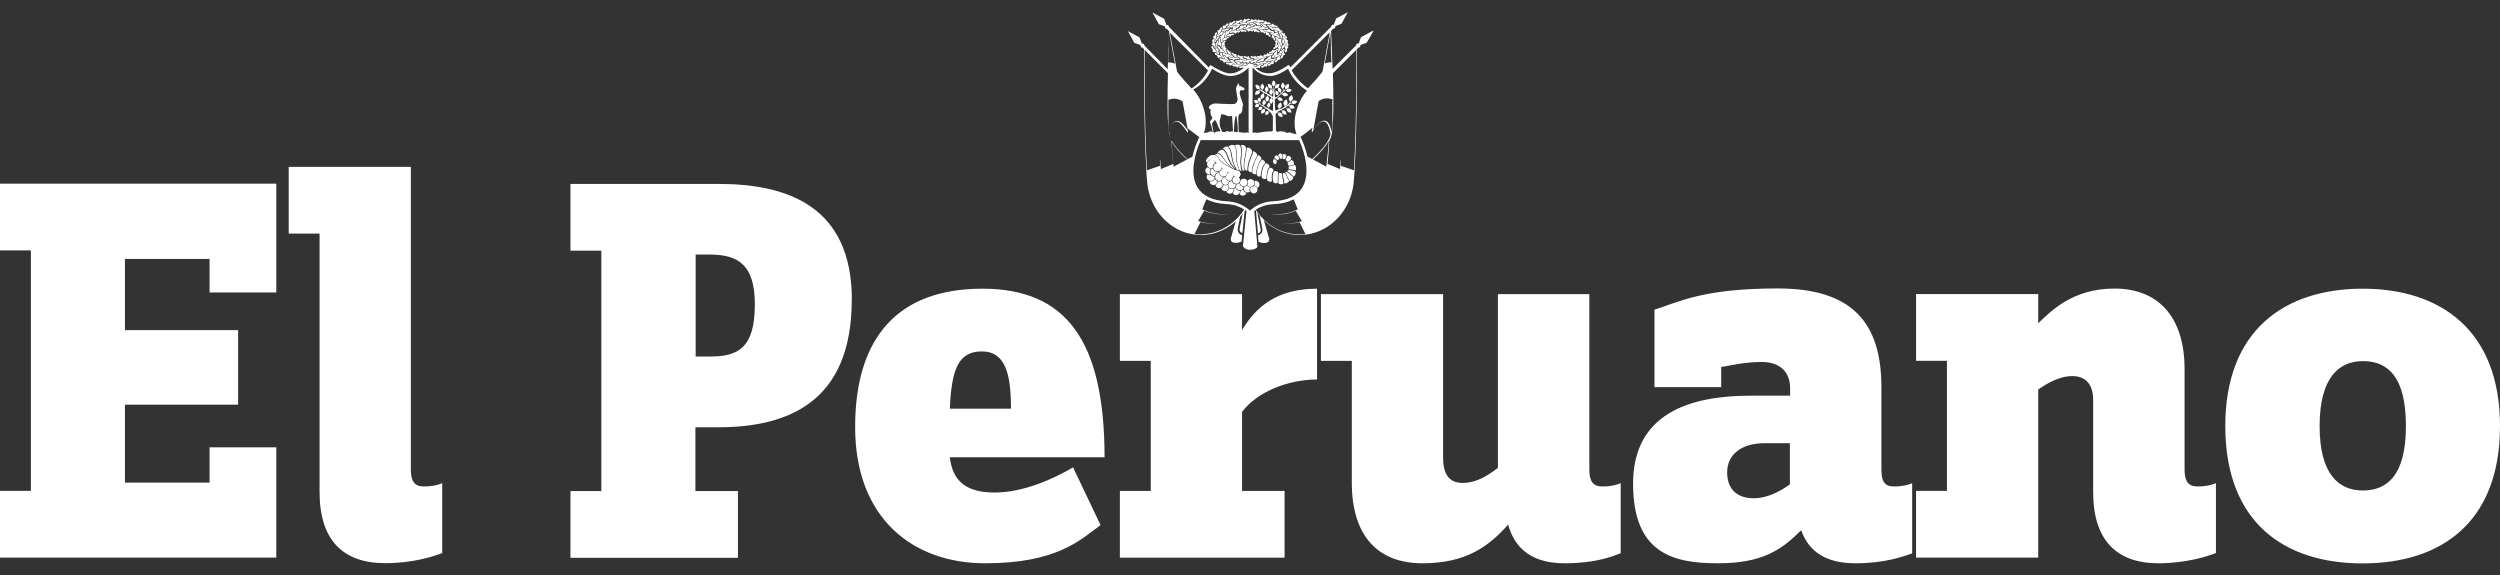 <?xml version="1.0" encoding="UTF-8"?>
<svg id="Capa_3" xmlns="http://www.w3.org/2000/svg" version="1.1" viewBox="0 0 2056.7 473.4">
  <rect x="0" y="0" width="2056.7" height="473.4" fill="#333333" stroke="none"/>
  <!-- Generator: Adobe Illustrator 29.0.0, SVG Export Plug-In . SVG Version: 2.1.0 Build 186)  -->
  <defs>
    <style>
      .st0 {
        fill: #fff;
      }
    </style>
  </defs>
  <polyline class="st0" points="1084.2 15.8 1084.2 15.8 1084.2 15.8 1084.2 15.8 1084.2 15.8"/>
  <path class="st0" d="M1056.3,150.1l-.4.3h0c.1-.2.3-.3.4-.3h0"/>
  <path class="st0" d="M1024.3,127.9c.2-.9.4-1.8.5-2.7v-.2c0-.4.1-.8.2-1.2,0-.3.1-.5.1-.8v-.3c.1-.6,0-1.1-.2-1.8-.2-.6-1.7-1.7-2.7-1.7h-.1c-.5,0-.9.1-1.2.3.6,1.3.8,2.9.8,4.9s-.2,2.7-.3,4v1c-.3,1.5-.4,3.2-.3,5.1.1,1.7.4,3.3.9,4.9.1.2.1.5.1.6.2.3.5.4.9.4h.1c.3,0,.5-.1.7-.2,0-.1.1-.1.1-.2-1.5-2.1-.5-7.4.4-11.9"/>
  <path class="st0" d="M1020.7,136.9h0c-.1-.8-.2-1.6-.3-2.4v-.7h0v-.2c0-1.4.1-2.8.3-4.1,0-.3.1-.7.1-1,.2-1.3.3-2.7.3-4v-.3h0c0-1.7-.3-3-.8-4.3h0s0-.1-.1-.1c0,0,0-.1-.1-.1-.3-.4-1.1-.7-2.1-.7s-.5,0-.8.1c-.7.1-1.1.4-1.3.6.9,1.2,1.3,2.7,1.5,4.7.1,1.2.1,2.5.1,3.7v1.3c0,1.9.1,3.5.4,4.9.3,1.6.9,3.2,1.6,4.7.2.4.2.8.1,1.1.2.3.6.5,1.3.5s.3-.1.4-.2h0c.1-.1,0-.3-.1-.6-.1-1-.3-1.8-.5-2.7"/>
  <path class="st0" d="M1032.7,131.2h0c.3-.6.5-1.1.8-1.6.4-.8.7-1.5.9-1.9,0-.5-.3-1.2-1.1-2-1.4-1.2-2.3-1.5-2.5-1.3h0c.1.6,0,1.3-.2,1.9-.7,1.7-1.6,3.8-2.3,6h0c-.1.5-.3.9-.4,1.3-.2.8-.4,1.5-.6,2.2h0c-.3,1.4-.4,2.6-.4,3.9v.6c.1.2.1.3.2.4,1.2,1,2.3,1.1,2.8,1.2-.5-2.8,1.5-8.4,2.8-10.7"/>
  <path class="st0" d="M1036.4,132.8c.4-.5,1-1.3,1.3-1.8v-.2c.1-.6-.2-1.2-.7-1.8-1-1.3-1.7-1.3-2.1-1.2,0,0,0,.1-.1.1-.2.4-.5,1.2-1,2h0c-.3.5-.5,1.1-.8,1.6h0c-.5.8-1,2-1.4,3.3h0c-.8,2.2-1.4,4.9-1.4,6.5h0c0,.4,0,.7.1.9.1.3.2.5.4.6.4.3.8.5,1.2.5.9.2,1.4,0,1.6-.2-.2-2.8,1.6-8.4,2.9-10.3"/>
  <path class="st0" d="M1039.5,135.9c.3-.5.7-1.1,1-1.5.1-.1.2-.2.2-.3.1-.5,0-1.1-.6-1.7-.7-.7-1.5-1.1-1.9-1.2,0,0,0,.1-.1.1-.3.4-1,1.3-1.4,1.9-.3.4-.6.9-.9,1.6h0c-.4,1-.9,2.3-1.2,3.6-.3,1-.5,2-.6,2.9h0c-.1.5-.1.9-.1,1.4v.3h0v.7c.1.5.3.8.5,1,1.2.8,2.2.5,2.7.2.1-3,1.3-7.6,2.4-9.1"/>
  <path class="st0" d="M1043.1,139.2c.3-.6.6-1,.9-1.3h0c0-.1.1-.1.1-.2.3-.3.5-.6,0-1.6-.6-1.1-2.2-1.8-2.8-2,0,0-.1.1-.1.2h0c-.3.4-.9,1.2-1.3,1.9-.2.3-.4.7-.6,1.3h0c-.7,1.8-1.4,4.8-1.4,6.8v.3h0v.5c0,.2,0,.3.1.5.1.5.3.9.6,1.1,1,.6,1.9.6,2.6.5.3,0,.6-.2.8-.5h0c-.2-2.7.7-6.7,1.1-7.5"/>
  <path class="st0" d="M1013,125.2c.3,1,.5,2.1.6,3.2.1.6.2,1.1.3,1.7.3,1.8.8,3.3,1.3,4.8.5,1.2,1,2.4,1.6,3.4h0c.2.3.4.6.6,1,.2.3.4.5.6.6.3.1.5.1.8.1s.2-.1.3-.2q.1-.1.1-.2h0c.1-.3,0-.5-.1-.8s-.3-.6-.4-.9c-.5-1.2-.9-2.5-1.2-3.8h0c-.3-1.3-.4-2.9-.4-4.8h0v-3.8c0-.4,0-.9-.1-1.3-.2-1.9-.6-3.2-1.4-4.5h-.1c0-.2-.1-.2-.1-.2-.3-.2-.9-.3-1.5-.3s-1.1.1-1.6.3c-.7.2-1.2.6-1.4.8-.1.1-.2.3-.1.4.1.1.2.1.2.2,1.1,1.1,1.6,2.8,2,4.3"/>
  <path class="st0" d="M1009.6,126.7c.4.9.7,1.8,1,2.6.3.7.5,1.4.8,2.1.7,1.7,1.5,3.1,2.4,4.4.7,1,1.5,1.9,2.4,2.9.2.3.4.5.7.8h0s0-.1-.1-.1c-.2-.3-.4-.6-.6-1h0c-.6-1-1.1-2.2-1.6-3.5-.5-1.4-1-2.9-1.3-4.9-.1-.6-.2-1.1-.3-1.7-.2-1-.4-2.1-.6-3.2-.4-1.4-.9-2.9-2.1-4.3-.1-.1-.2-.1-.3-.2-.2-.1-.4-.1-.6-.1-.6,0-1.4.2-2.1.6-.7.4-1.1.9-1.2,1.2.1,0,.1.1.2.1,1.8,1.3,2.7,2.8,3.3,4.3"/>
  <path class="st0" d="M1006,129.2c.2.4,1,1.3,1.7,2.3.8,1.1,1.6,2.1,1.8,2.5.1.2,1.5,1.6,2.5,2.6.4.4.8.8,1.1,1.1.6.4,1.2.8,1.8,1.2.1.1.2.1.2.2.1,0,.2.1.3.1h0c.1.1.3.1.4.1q-.1-.1-.2-.2c-.8-.9-1.6-1.9-2.4-2.9-.9-1.3-1.8-2.7-2.5-4.5-.3-.7-.6-1.4-.8-2.2-.3-.9-.7-1.8-1-2.6-.6-1.3-1.5-2.8-3-3.7,0,0-.1-.1-.2-.1h-.3c-.7,0-2,.6-3,1.6-.3.3-.5.6-.7.9,1.9.5,3.3,1.8,4.4,3.5"/>
  <path class="st0" d="M1002.5,129.9c.9,1.6,2.1,3.7,9.5,7.7.2.1.5.3.7.4.1,0,.1.1.2.1-.3-.3-.7-.7-1-1q-.1-.1-.2-.2h0c-1.4-1.4-2.3-2.3-2.4-2.6-.2-.3-.8-1.1-1.4-1.9-.1-.2-.3-.3-.4-.5-.8-1-1.5-2-1.7-2.3-1-1.6-2.3-2.7-3.9-3.3h-.4c-.1,0-.2,0-.3.1-.2.1-.5.2-.8.4-.3.2-.5.4-.8.6,1.9.7,2.4,1.6,3,2.6"/>
  <path class="st0" d="M1027.8,131.5c.7-1.9,1.4-3.8,2.1-5.5.3-.7.3-1.2.2-1.7-.2-.7-.6-1.2-.9-1.6-1-1-2.4-1.5-3.1-1.2-.3.1-.4.3-.5.7v.8c-.1.7-.2,1.4-.3,2.2-.1.8-.3,1.7-.5,2.7-.5,2.8-1.1,5.9-1.2,8.3h0c0,1.2.1,2.2.5,3h0c.1.2.2.3.2.4h.1c.3.5.7.7,1.2.8.4,0,.6-.1.6-.1h0v-.7c0-1.1.1-2.2.3-3.4h0c.3-1.6.8-3.1,1.3-4.8q0,.1,0,0"/>
  <path class="st0" d="M1047.4,141.1h.1c.1-.2.2-.4.2-.6.1-.5,0-1.2-1-1.9-.2-.2-.4-.3-.6-.4-.3-.1-.5-.2-.8-.2s-.6.1-.9.4c-.2.2-.5.6-.8,1.1h0s0,.1-.1.1c-.3.6-1,3.7-1.1,6.3h0v1c0,.5.1,1,.2,1.3.1.4.3.7.6.8.6.3,1.3.4,2,.5.3,0,.7-.1.9-.3.2-.2.3-.4.3-.7-.4-2.3,0-5.7.3-6.4.2-.4.4-.7.7-1"/>
  <path class="st0" d="M1051.6,142.5c.1-.4-.1-1-1.1-1.5-.5-.2-.9-.3-1.3-.3s-.4,0-.5.1c-.3.1-.6.3-.8.6h0c-.2.3-.3.6-.5,1s-.4,2-.4,3.6.1,1.7.2,2.4c.1.5.2,1,.4,1.4.2.4.4.7.7.7,1.1.3,2.2.5,2.7,0,.1,0,.1-.1.1-.2,0-.2-.1-.5,0-.8,0-.5.1-1,.1-1.5s0-1.2.1-1.7v-1.2c0-.8,0-1.6.2-2.4,0,0,0-.1.1-.2"/>
  <path class="st0" d="M1066.1,137.4c-.1-.4-.2-.7-.3-1-.1-.2-.3-.4-.4-.6-.1-.1-.2-.2-.3-.2-.1.1-.2.1-.2.1-.9.4-2,.7-2.9.9h-.1c-.3.1-.7.2-1.1.2h-.3c-.3.4-.5,1.5-.4,2.3q0,.1.1.2h.2s3.4.2,5.2.9c.2,0,.5-.3.6-.8.1-.5.1-1.3,0-2"/>
  <path class="st0" d="M1059.6,133.6h0c-.2.2-.3.4-.3.8s.5,1.4.7,1.8c0,0,0,.1.1.1.1.1.3.1.5.1h0c.2,0,.5,0,.9-.1h.1c.9-.2,2-.5,2.9-.9h0s.1-.1.1-.2h0c.1-.6-.1-1.6-.6-2.4h0c-.4-.7-1-1.1-1.5-1.1h-.3c-.3.3-1.5,1.6-2.6,1.9"/>
  <path class="st0" d="M1065.2,140.8c-.3-.1-.7-.3-1.2-.4h0c-1.3-.3-2.9-.5-3.7-.5h-.1c-.1,0-.2,0-.3.1-.1.1-.3.2-.4.3-.2.2-.3.4-.4.6.1,0,.2.1.2.1,1,.6,1.6,1.1,2.4,1.9.1.1.2.2.4.4.6.7,1.3,1.3,2.1,1.8.1,0,.2.1.2.2.1-.1.3-.1.4-.3,1.1-1.3,1.4-2.8,1.1-3.7-.2-.2-.4-.4-.7-.5"/>
  <path class="st0" d="M1063.9,145.7c0-.1-.1-.2-.2-.3h0c-.5-.3-.9-.6-1.3-1-.3-.3-.6-.6-.9-.8-.1-.1-.2-.2-.4-.4-.7-.8-1.3-1.3-2.3-1.8,0,0-.1,0-.1-.1h-.6c-.2.1-.6.4-.9.6.2.1.3.2.4.4.7,1,1.2,2.1,1.5,3.1.4,1,1,2.2,1.7,3.1,0,.1.1.1.1.2h.1c.1.3.5.2.9,0,.2-.1.5-.2.7-.5.3-.2.5-.4.7-.7h0c.6-.7.7-1.4.6-1.8q.1,0,0,0"/>
  <path class="st0" d="M1058.9,145.9h0c0-.1-.1-.2-.1-.3-.1-.3-.2-.6-.4-.9-.3-.7-.6-1.4-1.1-2-.1-.1-.2-.2-.4-.3-.1,0-.2-.1-.2-.1h-.4c-.2,0-.8.1-.9.4v.2c.1.2.1.4.1.6-.1,1,.1,2.1.4,3.5,0,.2.1.5.2.7.2,1,.4,2,.4,3h0c.2.2.4.2.6.2.3,0,.5,0,.9-.1.3-.1.8-.3.9-.4h0c.7-.3,1.5-1,1.6-1.5h0v-.2c-.6-.7-1.2-1.8-1.6-2.8"/>
  <path class="st0" d="M1055.3,147.2c0-.1,0-.2-.1-.3h0c-.3-1.3-.4-2.3-.3-3.3,0-.2,0-.4-.1-.5,0-.1-.1-.2-.1-.2-.4-.4-1.2-.6-1.7-.6h-.3c-.3.1-.5.3-.6.5,0,.1-.1.2-.1.2-.2.7-.2,1.4-.2,2.2v1.2c0,.6-.1,1.1-.1,1.7s0,1-.1,1.6c0,.3,0,.5.1.8h0c.1.5.2.7,1.4,1h0c.3.1.7.1,1,.1s.7-.1.9-.1c.3-.1.5-.2.7-.4.1-.1.1-.2.1-.3h0c0-.9-.2-1.8-.4-2.8,0-.4-.1-.6-.1-.8"/>
  <path class="st0" d="M1019.5,141c-.3-.2-.8-.3-1.5-.5h0c-.1,0-.2-.1-.3-.1h-.1c-.1,0-.2,0-.3-.1h-.1c-.1,0-.2-.1-.3-.1-.2,0-.3-.1-.5-.2h-.1c-.1,0-.2-.1-.3-.1-.2-.1-.5-.2-.7-.2h0c-.1,0-.3-.1-.4-.2-.8-.3-1.8-.8-2.9-1.4-2.1-1.1-3.6-2-5-2.9h0c-.6-.4-1.1-.8-1.5-1.1-2-1.6-2.7-2.8-3.2-3.8-.6-1.1-1-1.8-3-2.6-.1,0-.2-.1-.2-.1h-.3c-1.1-.3-3.5.3-5.2,2.2-1.1,1.2-1.4,2.6-1.2,3.3.1.2.2.3.3.3.4.1.5,0,.6-.4.3-.5.6-1.1,2.1-1.6,1.6-.5,4,1.2,7.2,3.7.2.1.3.2.5.4.4.3.9.7,1.3,1.1.1.1.2.2.3.2h.1c.7.7,1.4,1.2,2.2,1.8.1.1.2.1.3.2.1.1.2.2.3.2.8.6,1.5,1.2,2.3,1.8.1.1.2.1.3.2.1.1.2.1.3.2.6.4,1.1.8,1.7,1.2.1.1.2.1.2.2.1.1.2.1.3.2.9.6,1.9,1.2,2.8,1.7.1.1.2.1.3.1s.2.1.2.1c.8.4,1.6.8,2.4,1h.1c.1,0,.4.1.5.1h0c1-.5,1.3-1.3,1.4-1.9,0-1.3-.5-2.4-1-2.9"/>
  <path class="st0" d="M1059,133c.1.1.2.1.4.1s.4-.1.6-.2h0c.5-.2,1-.6,1.4-1.1h0c.2-.2.4-.4.6-.7.2-.2.3-.5.2-.9-.1-.7-.7-1.4-1.4-1.8-.7-.4-1.5-.1-1.9.1-.2,1-.7,2-1.2,2.5.1.8.6,1.5,1.3,2"/>
  <path class="st0" d="M1055.2,130.3c0,.1-.1.1-.1.2.3.2.8.4,1.2.5.2,0,.4,0,.7-.2h0c.1-.1.2-.1.2-.2h0c.1-.1.2-.2.3-.3.3-.4.5-.8.6-1.3,0-.1.1-.3.1-.4h0c0-.1,0-.2.1-.4h0c0-.3,0-.5-.2-.7-.3-.4-1-.7-1.8-.7s-1,.1-1.3.4c.6,1,.6,2.3.2,3.1"/>
  <path class="st0" d="M1052.9,130v.5c.4.1.9.1,1.4,0h.1c.1,0,.2-.1.2-.1h0q.1-.1.2-.2s0-.1.1-.1c.3-.6.3-1.7-.1-2.7q0-.1-.1-.2h0c0-.2-.1-.2-.1-.3-.2-.2-.4-.4-.7-.5-.1,0-.3-.1-.4-.1-.3,0-.6.1-.9.2-.7.4-1,.9-1.1,1.2.7.6,1.2,1.5,1.4,2.3"/>
  <path class="st0" d="M1050,131c.3.2.5.5.7.8h.1c.3,0,.9-.3,1.3-.8,0-.1.1-.1.1-.2s.1-.1.1-.2h0c0-.1.1-.2.1-.2v-.3c-.1-.6-.5-1.3-1-1.7-.1-.1-.2-.1-.3-.2-.1-.1-.2-.1-.2-.1-.2-.1-.5-.2-.7-.2-.9-.1-1.4.4-1.7,1.5-.1.3-.1.6,0,.9.4,0,1,.2,1.5.7"/>
  <path class="st0" d="M1048.9,135c1,.1,1.4-1.2,1.5-2.1,0-.1,0-.3-.1-.5,0-.1-.1-.2-.2-.3h0c-.1-.1-.1-.2-.2-.3s-.2-.2-.3-.3c-.3-.3-.7-.5-1-.6h-.5c-.7.3-.8,1.7-.8,1.8-.1.6.4,2.2,1.6,2.3"/>
  <path class="st0" d="M1016,144.6c-.1,0-.2-.1-.2-.1-.1,0-.2-.1-.3-.1-1-.5-1.9-1.1-2.8-1.7-.1-.1-.2-.1-.3-.2-.1-.1-.2-.1-.2-.2-.6-.4-1.1-.8-1.7-1.2-.1-.1-.2-.1-.3-.2-.1-.1-.2-.1-.3-.2-.8-.6-1.6-1.2-2.3-1.8-.1-.1-.2-.1-.3-.2-.1-.1-.2-.1-.3-.2-.7-.6-1.5-1.2-2.2-1.7h-.1c-.1-.2-.2-.3-.3-.3.1.2.3.4.4.6.1.1.1.3.2.5.1.1.2.1.2.2.4.3.7.6,1.1.9q.1.1.2.2t.2.2c1.1.9,2.3,1.8,3.5,2.6.1,0,.1.1.2.1q.1.1.2.1c.2.1.4.3.6.4.1.1.2.1.3.2.1,0,.1.1.2.1s.1.1.2.1c1.3.8,2.6,1.6,3.9,2.3.1,0,.1.1.2.1s.1.1.2.1c.4.2.8.4,1.2.5.1,0,.3-.1.4-.1h.6c-.8-.3-1.6-.6-2.4-1M1020.4,143.8c-.1.6-.4,1.5-1.4,1.9h0c-.1,0-.4,0-.5-.1h-.1c-.8-.3-1.6-.6-2.4-1-.1,0-.2-.1-.2-.1-.1,0-.2-.1-.3-.1-1-.5-1.9-1.1-2.8-1.7-.1-.1-.2-.1-.3-.2-.1-.1-.2-.1-.2-.2-.6-.4-1.1-.8-1.7-1.2-.1-.1-.2-.1-.3-.2-.1-.1-.2-.1-.3-.2-.8-.6-1.6-1.2-2.3-1.8-.1-.1-.2-.1-.3-.2-.1-.1-.2-.1-.3-.2-.7-.6-1.5-1.2-2.2-1.7h-.1c-.1-.2-.2-.3-.3-.3-.4-.4-.9-.7-1.3-1.1-.2-.1-.3-.2-.5-.4-3.1-2.5-5.7-4.1-7.2-3.7-1.4.4-1.8,1.1-2.1,1.6q-.2.4-.6.4c-.1,0-.2-.1-.3-.3-.2-.7.1-2,1.2-3.3,1.6-1.8,3.9-2.5,5.2-2.2h.3c.1,0,.2.1.2.1,2,.8,2.4,1.5,3,2.6.5,1,1.2,2.2,3.2,3.8.4.3.9.7,1.5,1.1,1.2.9,2.8,1.8,5,2.9,1.1.6,2.1,1,2.9,1.4.2.1.3.1.4.2h0c.2.1.5.2.7.2s.2.1.3.1h.1c.2.1.3.1.5.1s.2.1.3.1h.1c.1,0,.2,0,.3.1h.1c.1,0,.2.1.3.1h0c.7.2,1.2.3,1.5.5.6.7,1.1,1.8,1,3"/>
  <path class="st0" d="M997.2,108c.1.4.1.7.2,1,0,.2.1.6.3.8.4.3,1.6.3,1.6.3,0-.1-.1-.2-.2-.3h.2c-.2-.3-.4-.4-.9-.5h0c.1-.1-.6-.3-1.2-1.3"/>
  <path class="st0" d="M1979.3,350.5c0,41-15.7,53-35.5,53s-35.5-13.4-35.5-53,15.7-53.4,35.5-53.4c20.7-.1,35.5,12.9,35.5,53.4M2056.7,350.5c0-78.8-48.9-113-113-113s-113,34.1-113,113,48,113,113,113,113-34.1,113-113M1823,455.1v-57.6c-3.2,1.4-7.8,2.7-15.2,2.7s-10.6-4.1-10.6-13.9v-82.5c0-44.2-22.6-66.4-57.6-66.4s-52.5,18.9-62.8,28.5v-24h-100.5v54.9h25.4v107h-25.4v54.9h100.5v-138.3c6-4.1,16.6-11,28.1-11s17.1,7.4,17.1,19.8v75.6c0,39.7,19.3,58.6,53.9,58.6,23-.1,40-5.7,47-8.4M1472.6,398.4c-6.5,4.7-17.5,11.5-30,11.5s-21.7-6.5-21.7-21.3,11.9-24,30.9-24h20.7v33.7ZM1573.1,455.1v-57.6c-3.2,1.4-7.8,2.7-15.2,2.7s-10.1-4.1-10.1-13.9v-67.8c0-53.9-24.9-81.2-85.3-81.2s-80.3,10.6-101.4,17.5v63.7h54.9v-16.6c6.5-.9,18.4-4.1,33.2-4.1s23.5,7.8,23.5,21.7v6h-32.3c-51.2,0-96.9,15.2-96.9,72.4s32.7,65.5,69.6,65.5,52.5-11,68.7-27.2c6.5,18.4,21.3,27.2,44.7,27.2,23,.1,39.6-5.5,46.6-8.2M1333.3,455.1v-57.6c-3.2,1.4-7.8,2.7-15.2,2.7s-10.6-4.1-10.6-13.9v-144.3h-75.2v142.9c-7.4,5.6-17.1,12.4-29,12.4s-16.1-8.3-16.1-20.7v-134.6h-100.5v54.9h25.4v100.1c0,44.2,21.7,66.4,58.1,66.4s54.9-14.3,70.5-31.8c6,21.3,21.3,31.8,46.6,31.8s39.2-5.6,46.1-8.3M1083.5,312.2v-74.7c-32.7,0-50.3,14.8-61.7,34.1v-29.6h-100.5v54.9h25.4v107h-25.4v54.9h135.5v-54.9h-35v-65c11.9-16.1,37.3-26.7,61.7-26.7M831.7,336.2h-50.3c1.4-31.4,6.5-47.1,26.3-47.1s24,19.3,24,47.1M908.7,376.3c0-96.4-31.8-138.8-100.5-138.8s-104.7,39.2-104.7,113.9,47.1,112,107,112,78.8-19.8,94.9-31.4l-22.6-47.5c-16.6,9.7-41,20.7-64.6,20.7s-34.6-9.7-36.8-29h127.2ZM621,250.4c0,36.4-14.3,42.9-36.8,42.9h-11.9v-83.9h11.4c24,0,37.3,8.8,37.3,41M700.8,246.7c0-76.1-51.6-95.4-109.7-95.4h-121.8v54.9h25.4v197.8h-25.4v54.9h137.8v-54.9h-35v-52.5h18.9c57.2,0,109.7-20.7,109.7-104.7M363.8,455.1v-57.6c-3.2,1.4-7.8,2.7-15.2,2.7s-10.6-4.1-10.6-13.9v-249h-100.5v54.9h25.4v212.5c0,39.7,19.3,58.6,53.9,58.6,23,0,40.1-5.6,47-8.3M227.3,458.8v-90.8h-54.9v29h-69.6v-64.1h93.1v-61.3h-93.1v-58.6h69.6v27.6h54.9v-89.5H0v54.9h25.4v197.8H0v54.9h227.3Z"/>
  <g>
    <path class="st0" d="M1018.3,187.9l2.2-10.8c-1,1.4-2.3,2.6-3.5,3.7l-4.4,15.2c-.4,1.4.3,2.9,1.7,3.4,1.5.5,3.9.8,7.1-.7l.5-5.3c-.1,0-.3,0-.4-.1-2.3-.7-3.7-3-3.2-5.5Z"/>
    <path class="st0" d="M1022.8,173.5l-3,14.7c-.3,1.6.6,3.1,2.2,3.5h.1l1.9-19.1c-.5.2-.9.4-1.2.9Z"/>
    <path class="st0" d="M1034.9,192.1h0c1.6-.4,2.6-1.9,2.2-3.5l-2.8-13.9c-.4-.6-.7-1.1-1.1-1.7l1.7,19.1Z"/>
    <path class="st0" d="M1044.1,196.1l-4.6-15.6c-1.1-1-2.2-2-3.2-3.2l2.2,10.8c.5,2.4-.9,4.8-3.3,5.4-.1,0-.2,0-.3.1l.5,5.3c3,1.4,5.4,1.2,7,.6,1.4-.4,2.1-1.9,1.7-3.3Z"/>
    <path class="st0" d="M1028.1,173.9c-.7.2-1.6-.6-2.6-1l-2.9,29c0,.4.1.9.3,1.2.8,1,2.2,2.3,5,2.4,2.8.1,4.8-.8,5.8-1.5.5-.4.8-1,.7-1.6l-2.7-30.5c-1.3.8-2.5,1.6-3.4,1.9Z"/>
  </g>
  <path class="st0" d="M1020.5,133.5s0,.1,0,0"/>
  <g>
    <path class="st0" d="M1052.7,29.6c0-.1-.1-.1,0,0-.6-.1-1.1-.4-1.7-1-.3-.3-.4-.7-.5-1.1,0-.1-.1-.2-.1-.3h0c0-.1,0-.2-.1-.2-.2-.1-.4-.2-.6-.1-.1.1-.4.2-.7.3-.1,0-.1.1-.2.1-.2,0-.4.1-.5.1h-.3c-.6,0-1.2-.3-1.7-.5h-.2c-.3-.3-.4-.3-.4-.3h0c-.2,0-.4.1-.8.2h0c.1.4.1.7.2.8,0,0,.2.2.3.3.4.3,1,.8,1.1,1.4h0v.6q0,.1-.1.2c-.1.3-.2.5-.3.6-.1.1-.1.3,0,.4,0,0,.1,0,.1.1h.3c.3,0,.6,0,.9.3h0c.5.5.4.9.3,1.2h0c.3.3.7.5,1.1.6.1,0,.2,0,.2-.1.1-.1.2-.3.2-.4.1-.4-.2-.9-.4-1.2-.2-.3-.2-.4-.3-.5,0-.2,0-.5.1-.8v-.3q-.1-.1-.2-.2c-.2-.2-.3-.3-.5-.5-.6-.6-1.3-1.1-2.1-1.6v-.2c.9.5,1.7,1,2.3,1.5.2.1.4.3.5.4l.2.2c.3,0,.9,0,1.2.1.2,0,.3.2.6.4h0c.1.1.2.2.3.3.3.3.7.7,1,.9.2.1.3.1.5.2q.1,0,.2-.1c.1-.4,0-.7,0-1,.3-.4.2-.6.1-.8Z"/>
    <path class="st0" d="M1045.6,46.4h0c.2-.5.7-1,1.1-1.3h.2c.2-.2.3-.4.3-.4h0c0-.2.1-.4.1-.7,0,0,0-.1-.1-.1h-.3c-.2,0-.4-.1-.5-.1h0s-.1.1-.2.1-.1.1-.2.1c-.5.2-1.2.5-1.7.4h-.2c-.2-.1-.3-.1-.5-.2-.1,0-.1-.1-.1-.1-.2-.1-.4-.3-.5-.4-.1-.1-.3-.2-.4-.1,0,0-.1,0-.1.1s-.1.2-.1.3h0c-.1.3-.3.7-.6.8h0c-.6.2-1.1.2-1.4,0h-.2c-.3.2-.7.5-.9,1v.2c.1.1.3.2.4.3.2.1.4.1.7.1s.5-.1.8-.1h.2c.2,0,.4-.1.5-.1.2,0,.6.2.8.3.1,0,.1.1.2.1,1.2-.5,2.3-1,3.3-1.5v.2c-.9.6-1.9,1.2-3.1,1.8-.1.3-.3.8-.4,1-.1.1-.2.2-.6.4-.3.1-.5.3-.8.4-.3.2-.5.3-.6.5-.1.1-.2.3-.2.4s0,.1.1.2c.7.3,1.6.2,1.7.1h.1c.1-.4.5-.8,1.3-1.1.4-.2.8-.1,1.2-.1h.6c.2-.1.3-.3.2-.5,0-.2-.1-.4-.1-.7v-.2c-.2-.6-.1-.9,0-1.1h0Z"/>
    <path class="st0" d="M1023.7,51.7q.1,0,0,0c.4-.3.9-.5,1.6-.5h.1c.4,0,.8.2,1.1.5.1.1.2.2.4.2h.1c.2,0,.4-.1.4-.3.1-.1.1-.4.3-.6q0-.1.1-.2c.1-.2.3-.3.5-.5h0c.4-.3,1.1-.4,1.7-.5h.2c.1,0,.4-.1.5-.1.1-.1.3-.3.5-.6h0c-.3-.3-.4-.5-.6-.6,0,0-.2,0-.5-.1-.6,0-1.3-.1-1.8-.5h-.1c0-.1-.1-.1-.1-.2h0c-.1-.1-.2-.3-.3-.4,0-.1-.1-.1-.1-.2-.1-.2-.2-.5-.2-.6,0-.2-.2-.3-.3-.3h-.2c-.1,0-.2.1-.3.2h0c-.2.2-.5.4-.9.3h0c-.7-.1-1.1-.3-1.3-.6,0-.1-.1-.1-.2-.1-.3,0-.9.1-1.3.5-.1,0-.1.1-.1.2.1.2.2.3.3.4.3.3,1,.5,1.4.6h.2c.2.1.4.1.5.2.2.1.4.5.7.8,1.2.1,2.5.2,3.7.2v.2c-1.2.1-2.5.1-3.7.1-.1.1-.6.6-.8.7-.1.1-.4.1-.7.1h-.9c-.4,0-.6.1-.8.2-.1.1-.3.2-.4.3v.2c.4.8,1.2,1,1.3,1Z"/>
    <path class="st0" d="M1008.1,26.6c-.9-.1-1.6.4-1.7.5-.1,0-.1.1-.1.1,0,.2,0,.5-.2.8-.1.2-.3.5-.6.9-.3.3-.7.5-1.1.6-.2.1-.3.1-.4.2h-.1c-.1.3-.1.5,0,.7.1.1.3.3.4.6,0,0,.1.1.1.2.1.2.2.4.2.6h0c.1.5,0,1.1-.1,1.5,0,.2-.1.3-.1.5s-.1.4,0,.5c.1.2.3.4.5.6h.1c.1-.1.3-.1.4-.2.1-.1.2-.1.3-.2,0,0,0-.1.1-.1,0-.1.1-.1.1-.2.2-.4.5-1,1.1-1.2h.2c.2,0,.3-.1.5-.1h.2c.2,0,.4.1.7.1.2.1.3,0,.4,0h0v-.3h0c0-.3-.1-.7.2-.9h0c.2-.2.4-.3.6-.4.2-.1.4-.1.6,0h.2c.2-.2.4-.6.4-1.1s0-.1-.1-.2c-.2-.1-.3-.1-.5-.1h0c-.2,0-.4.1-.7.2-.2.1-.4.2-.7.4-.2.2-.4.3-.5.3h-1.1c-.8.9-1.5,1.8-1.9,2.9h-.2c.4-1.2,1-2.2,1.8-3.2,0-.2-.1-.8-.1-1.1s.2-.3.4-.6q.1-.1.2-.2c.1-.1.3-.3.4-.5.2-.2.3-.4.4-.7,0-.2.1-.3,0-.5-.1-.3-.2-.3-.3-.4Z"/>
    <path class="st0" d="M1051,41.3c0-.1.1-.2.1-.2l.2-.4h0c0-.1-.1-.4-.3-.7h-.1c-.1,0-.3.1-.4.1s-.3.1-.3.1h-.1c0,.2-.1.2-.1.3-.4.4-.9.9-1.4.9h-.7q-.1,0-.2-.1c-.2-.1-.4-.2-.7-.3-.2-.1-.3-.1-.4,0h-.1v.4c0,.3-.1.6-.4.8h0c-.5.3-1,.4-1.4.3h-.2c-.2.2-.5.5-.6,1.1q0,.1.1.2c.2.1.3.1.5.2.3.1.8-.1,1.4-.4.1,0,.1-.1.2-.1.2-.1.3-.1.4-.1.2,0,.6.1.9.1h.2l.4-.3.4-.3c.7-.6,1.3-1.2,1.9-1.8l.2.2c-.5.7-1.1,1.4-1.8,2l-.4.3-.3.3c0,.3,0,.8-.1,1.1-.1.1-.2.3-.5.5h-.2c-.4.4-.8.8-1,1.1-.1.1-.1.3-.1.5s0,.1.1.1c.3.1.6.1,1,0s.6-.2.7-.2.1-.1.1-.1c0-.5.3-.9,1-1.4.3-.3.7-.3,1-.4h.1c.1,0,.3,0,.4-.1h.1q.1,0,.1-.1c.2-.1.2-.4.1-.5s-.2-.3-.3-.6c0-.1-.1-.1-.1-.2,0-.2-.1-.3,0-.5h0v-.2c0-.5.3-1.1.6-1.6Z"/>
    <path class="st0" d="M1042.1,22.5h0c-.5.2-1.1.3-1.9.1-.4-.1-.7-.4-.9-.7-.1-.1-.2-.2-.3-.3,0,0-.1,0-.1-.1h0c-.2-.1-.4,0-.5.2-.1.1-.2.3-.4.5,0,.1-.1.1-.1.1-.2.2-.4.3-.6.4h0c-.5.2-1.2.2-1.7.2h-.7c-.1.1-.4.3-.6.5h0c.2.4.3.6.4.7,0,0,.2.1.4.1.6.2,1.3.4,1.6.8h0c0,.1,0,.2.1.2h-.1c0,.1.1,0,.1,0,.1.1.2.3.2.4v.2c0,.2.1.4.1.7s.1.3.2.3h.1c.1,0,.2-.1.3-.1.2-.1.5-.2.7-.2h.3c.6.2,1,.5,1.1.9,0,.1.1.1.1.1.3,0,.8.1,1.4-.2.1,0,.1-.1.1-.2,0-.2-.1-.3-.1-.4-.2-.4-.8-.7-1.2-.9-.3-.1-.5-.2-.6-.3-.1-.1-.3-.5-.4-.8h0c-1.2-.5-2.4-.8-3.6-1v-.2c1.2.2,2.4.4,3.7.7.2-.1.8-.4,1-.5.1,0,.4,0,.7.1h.1c.5.1,1.2.3,1.6.2.2,0,.3-.1.5-.2.1,0,.1-.1.1-.2-.2-.6-.9-1-1.1-1.1Z"/>
    <path class="st0" d="M1004.2,43c.1.2.4.3.6.2.1,0,.4-.1.7-.2h1.1c.3.1.6.2.9.4.2.1.5.3.8.5s.4.2.4.2h0c.2,0,.5-.1.8-.1h0v-.9s-.2-.2-.3-.3h-.1c-.1-.3-.3-.5-.4-.7-.1-.2-.3-.5-.3-.8h0v-.2h0c0-.2.1-.3.1-.5s.1-.1.1-.2c.1-.2.2-.4.4-.6.1-.1.2-.3.1-.3h-.1c-.1-.1-.2-.1-.3-.2h0c-.3,0-.6-.1-.8-.4h0c-.1-.2-.2-.4-.2-.6s.1-.4.2-.5c0,0,.1-.1,0-.1-.1-.1-.2-.2-.3-.3s-.3-.2-.6-.3h-.3c-.1.1-.3.2-.3.3-.2.3-.2.8-.1,1.2v.2c0,.2.1.3,0,.4,0,.1-.1.3-.2.5h-.1.1c-.1.2-.1.3-.2.4.5.9,1.3,1.9,2.2,2.7l-.2.2c-1-.8-1.8-1.7-2.5-2.6-.2,0-.4-.1-.5-.1s-.4-.1-.6-.2c-.1-.1-.3-.3-.4-.6-.1-.1-.2-.3-.3-.5-.2-.4-.4-.8-.7-1-.1-.1-.3-.2-.5-.3q-.1,0-.2.1c-.2.3-.3.7-.3,1s0,.5.1.8c0,.1.1.1.1.1.2.1.5.2.7.5.2.2.4.5.7.9.2.4.3.7.3,1.1h0v.6c.3.1.4.1.4.2h0Z"/>
    <path class="st0" d="M1036,51.3q.1,0,0,0c.3-.4.7-.7,1.5-.9.4-.1.8,0,1.1.1.2.1.3.1.5.1h.1c0,.1,0,0,0,0,.2,0,.3-.2.3-.4s0-.5.1-.7v-.2c0-.2.1-.3.2-.4h0v-.2h0c.2-.3.4-.5.7-.7.3-.2.6-.3.8-.5.2-.1.4-.2.4-.2.1-.1.2-.4.3-.7,0,0,0-.1-.1-.1-.2-.1-.5-.2-.7-.3h-.5c-.3.1-.6.1-.9.2-.4,0-.7,0-.9-.1h-.3c-.2-.1-.3-.2-.4-.3h-.1c-.2-.3-.3-.4-.4-.6-.1-.1-.2-.2-.4-.2s-.1,0-.1.1c-.1.1-.1.2-.2.3-.2.2-.4.5-.8.6h0c-.6.1-1.1,0-1.4-.2q-.1-.1-.2,0c-.2.1-.7.3-1.1.8v.2c.1.1.2.2.4.3.3.2.8.2,1.5.2h.7c.2.1.7.4.9.6,1.2-.2,2.4-.5,3.6-.9v.2c-1,.4-2.2.8-3.4,1.1-.1.2-.4.7-.6.9-.1.1-.3.2-.6.3h-.2c-.4.2-1,.4-1.3.7-.1.1-.2.2-.3.4q0,.1.1.2c.6.2,1.3.3,1.7.3Z"/>
    <path class="st0" d="M1023.7,20.6s-.1,0,0,0c-.3.4-.8.7-1.6.8-.4.1-.8-.1-1.1-.2-.1-.1-.3-.1-.4-.1h-.1c-.2,0-.3.2-.4.4,0,.2-.1.4-.1.7v.2c-.1.2-.2.4-.3.5h0c-.4.4-1.1.7-1.6.9h-.1l-.4.2c-.1.2-.2.4-.3.7h0c0,.1.2.2.2.2.2.1.4.2.5.3h0c.1,0,.3,0,.4-.1.5-.1,1.3-.2,1.8.1h.2c.2.1.3.2.4.3,0,0,.1.1.1.2.2.2.3.4.4.6.1.1.2.2.4.2h.1q.1-.1.2-.2h0c.2-.2.4-.5.8-.5h0c.7-.1,1.1.1,1.4.4q.1.1.2.1c.5-.2.9-.4,1.2-.7,0-.1.1-.1,0-.2s-.2-.3-.3-.3c-.4-.2-1-.3-1.5-.3h-.1c-.3,0-.5,0-.6-.1-.2-.1-.5-.4-.8-.6h-.1c-1.2,0-2.4.2-3.6.5v-.2c1.1-.4,2.3-.6,3.5-.8.1-.2.5-.7.7-.9.1-.1.3-.2.7-.2.5-.1,1.2-.3,1.6-.6.1-.1.2-.2.3-.4v-.2c-.7-.7-1.5-.7-1.7-.7Z"/>
    <path class="st0" d="M1011.8,48.5h0c.3-.1.5-.1.7-.1.3,0,.7.1,1.1.2.4.1.6.5.8.7h0c.1.1.1.2.2.3h0s.1,0,.1.1h0c.2.1.4,0,.5-.2.2-.2.3-.4.5-.5,0-.1.1-.1.1-.1.1-.1.3-.2.5-.2h.2c.3-.1.6-.1,1-.1s.6,0,1,.1h.5c.2-.1.4-.3.7-.4h0c-.1-.4-.3-.6-.4-.7h-.2q-.1-.1-.2-.2h-.1c-.2-.1-.5-.2-.7-.3-.3-.2-.6-.4-.7-.6h0v-.2h.1c0-.1-.1-.1-.1-.1-.1-.1-.1-.3-.2-.5v-.9c0-.2-.1-.3-.2-.4h-.1c-.1,0-.2,0-.3.1-.3.1-.7.2-1,.1h0c-.6-.2-.9-.6-1-1,0-.1-.1-.1-.1-.1-.3-.1-.8-.1-1.4,0-.1,0-.1.1-.1.2,0,.2,0,.3.1.4.2.4.8.8,1.1,1s.4.3.5.4c.1.2.2.6.4,1,.2.1.4.2.6.3h.2c.8.4,1.6.7,2.6,1v.2c-1.1-.2-1.9-.4-2.8-.7h-.2c-.2-.2-.5-.3-.7-.3-.3.1-.8.4-1.1.4s-.3,0-.6-.1h-.2c-.5-.3-1.1-.4-1.6-.4s-.3.1-.5.1-.1.1-.1.2c.1.3.3.6.5.8.2.3.4.4.6.5Z"/>
    <path class="st0" d="M1036,21c0-.1,0,0,0,0-.4.3-1,.4-1.8.4s-.7-.3-1-.5h0c-.1-.1-.2-.1-.3-.2h-.1c-.2,0-.4.1-.5.3-.1.2-.2.4-.3.6,0,0,0,.1-.1.2s-.2.2-.4.3h-.2c-.5.3-1.2.4-1.8.4h-.2c-.1,0-.3,0-.4.1-.2.1-.4.4-.6.6h0c0,.1.1.2.1.2.2.2.3.3.4.4h0s.1,0,.4.1c.6.1,1.3.2,1.7.6h.1q0,.1.1.2h0c.1.2.2.3.3.5q0,.1.1.2c.1.3.2.5.2.7s.1.3.3.3h.3c.1,0,.2-.1.3-.2.2-.1.5-.3.8-.3h.1c.6.1,1,.3,1.3.7,0,.1.1.1.2.1.3,0,.8-.1,1.3-.4.1,0,.1-.1.1-.2-.1-.2-.1-.3-.2-.4-.3-.3-.8-.5-1.4-.7-.3-.1-.5-.1-.6-.2-.2-.2-.5-.6-.6-.9-.4-.1-.7-.1-.9-.1-.8-.1-1.7-.2-2.7-.3v-.2c1.1,0,2,0,2.8.1.3,0,.6,0,1,.1.2-.1.7-.6.9-.7.1-.1.4-.1.7,0h.2c.5,0,1.1,0,1.5-.1.1-.1.3-.2.4-.3.1,0,.1-.1,0-.2-.4-.7-.8-1-1.5-1.2Z"/>
    <path class="st0" d="M1008.1,34.5c.1,0,.1-.1,0,0,.1-.2.1-.3.1-.5s-.1-.4-.2-.6c0-.1-.1-.1-.2-.1-.2,0-.3,0-.5.1s-.4.2-.5.4c-.1.1-.1.2-.2.3h-.1c0,.2-.1.2-.1.3s-.1.1-.1.2c-.1.1-.1.2-.2.3-.1.1-.2.1-.4.2h-.2c-.1.2-.3.3-.4.3,0,.2-.1.4-.1.6v.3c0,.8.2,2.1.4,2.9l.3.9h.2c0-.1.1-.2.2-.3.1-.1.1-.3.2-.3v-.2c0-.1,0-.2-.1-.2-.1-.3-.3-1.1.1-1.6h.1v-.2h0c.1-.1.2-.2.4-.3.1,0,.1-.1.2-.1.2-.1.4-.2.7-.2.2-.1.3-.1.3-.2h0q-.1-.1-.2-.2c-.1-.1-.2-.2-.3-.3s-.1-.3-.1-.4h0c0-.8.3-1.1.7-1.1Z"/>
    <path class="st0" d="M1006.3,45.1h0q.2.1.3.1c.4,0,.9.2,1.5.6.4.2.5.6.6.9h0c.1.3.1.4.2.5h.1c.2.2.4.2.6.1.1-.1.4-.3.6-.4.1,0,.1-.1.2-.1.2-.1.5-.2.6-.2h.1c.6-.1,1.2.1,1.8.3h.2c.1,0,.4.1.5.1.2-.1.4-.2.8-.3h0c0-.3-.2-.6-.2-.8,0,0-.2-.2-.4-.2-.5-.3-1.1-.7-1.3-1.2h0v-.2h0c0-.1-.1-.3-.1-.5v-.2c0-.3.1-.5.2-.7.1-.2,0-.3-.1-.4h-.1c-.1-.1-.2-.1-.3-.1h0c-.3,0-.7.1-1-.1h0c-.5-.4-.7-.8-.6-1.2,0,0,0-.1-.1-.1-.2-.1-.3-.1-.5-.2-.3-.1-.5-.1-.7-.1s-.2.1-.2.1c-.1.2-.1.3-.1.4,0,.2.1.3.2.6.1.2.2.3.4.5l.2.2c.2.2.3.3.3.4,0,.2.1.6.1.9h0c.9.8,1.9,1.4,3.1,2v.2c-1.3-.5-2.4-1.1-3.4-1.7-.2.1-.9.2-1.2.1-.2,0-.3-.1-.6-.3-.2-.2-.5-.3-.8-.5s-.6-.3-.8-.3h-.6c-.1,0-.1.1-.1.1,0,.3.1.6.2.9.1.5.3.7.4.8Z"/>
    <path class="st0" d="M1029.9,51.9s.1,0,0,0c.4-.4.8-.6,1.7-.7.4,0,.8.2,1.1.3.1.1.2.1.3.1h.2c.2,0,.4-.2.4-.4s.1-.5.2-.7q0-.1.1-.2c.1-.1.2-.3.3-.4h0s0-.1.1-.1h.1c.4-.5,1-.7,1.5-.9h.2q.4-.2.4-.3c.1-.1.2-.3.4-.6h0c-.2-.3-.5-.4-.6-.5h-.5c-.5,0-1.3.1-1.8-.2h-.1q0-.1-.1-.1h-.1c-.1-.1-.3-.2-.4-.3,0-.1-.1-.1-.1-.2-.2-.2-.3-.5-.3-.6-.1-.2-.2-.2-.3-.3h-.1q-.1.1-.2.2c-.2.2-.5.5-.9.5h0c-.7,0-1.1-.1-1.4-.4q-.1-.1-.2-.1c-.3.1-.8.3-1.2.7q-.1.1,0,.2c.1.1.2.3.3.4.4.3,1,.3,1.5.4.3,0,.5,0,.7.1s.5.4.8.7h1c.9-.1,1.9-.2,2.7-.3v.2c-.7.1-1.7.3-2.7.5h-.3c-.2,0-.5.1-.7.1-.2.2-.5.7-.7.8-.1.1-.3.1-.6.2h-.3c-.5.1-1.1.2-1.4.4-.1.1-.2.2-.4.4v.2c.4.8,1.2.9,1.4.9Z"/>
    <path class="st0" d="M1008.7,27.3h0v.2c-.1.3-.3.6-.5.9-.1.2-.2.3-.4.5-.1.1-.2.2-.2.3-.2.2-.3.3-.3.4h0c0,.1,0,.4.1.7h.1c.3.1.6.1.8.1s.3-.2.4-.2c.2-.1.5-.3.7-.4.3-.1.6-.2.9-.2h.2c.2,0,.4.1.5.1s.1.1.2.1c.2.1.4.2.6.4.1.1.3.1.4.1,0,0,.1,0,.1-.1s.1-.2.1-.3h0c.1-.2.2-.6.5-.8h0c.6-.3,1-.3,1.4-.1h.2c.2-.2.6-.5.8-1q0-.1-.1-.2c-.2-.1-.3-.2-.4-.2-.3-.1-.8,0-1.5.2h-.2c-.2.2-.4.2-.5.2-.2,0-.5-.1-.8-.2-.1,0-.2-.1-.2-.1-1.1.6-2.1,1.2-3,1.9l-.2-.2c.8-.8,1.8-1.5,2.9-2.2,0-.3.2-.8.3-1,.1-.1.2-.2.5-.4h.2c.4-.4.9-.7,1.1-1,.1-.1.1-.3.2-.5q0-.1-.1-.2c-.7-.3-1.5,0-1.7,0,0,0-.1,0-.1.1,0,.2-.2.5-.4.7s-.5.4-.8.6c-.4.2-.8.2-1.2.2h-.5s-.1,0-.1.1h-.1c0-.1.1,0,.1,0-.2.1-.2.3-.2.5.1.2.1.4.2.7v.2c.1-.3,0-.1,0,.1h0Z"/>
    <path class="st0" d="M1001.7,36.4h0c0,.3.2.5.4.5s.4.1.7.2q.1,0,.2.1c.2.1.3.2.4.3h.3c.3.4.6.9.8,1.3.1.2.2.3.3.5s.2.4.3.4c.2.1.4.1.7.2l-.5-.8c-1.1-1.9-.8-3.3-.7-3.8h0c-.1-.2-.2-.3-.4-.5-.1-.2-.3-.4-.3-.5-.1-.1,0-.4,0-.7v-.4c.1-.2.2-.3.2-.5,0-.3.1-.6.1-.8s-.1-.3-.2-.5c0-.1-.1-.1-.2-.1-.3.1-.6.3-.9.6-.3.3-.4.6-.5.7h0c.1.3.2.6.2.9v1.1c0,.2-.1.4-.2.7-.1.2-.2.3-.3.5h0c-.1.1-.1.2-.2.3h0c-.2.2-.2.3-.2.3Z"/>
    <path class="st0" d="M1014.1,24c0,.2-.1.3-.2.5h0v.2c-.3.5-.8.8-1.3,1.1h-.2c-.2.2-.3.3-.4.4-.1.2-.1.4-.2.7,0,0,0,.1.1.1.3.1.6.2.7.2s.2,0,.2-.1q.1,0,.2-.1c.5-.2,1.2-.4,1.8-.2h.2c.2.1.3.1.5.2.1,0,.1.1.1.1.2.1.3.3.5.5.1.1.3.2.4.2,0,0,.1,0,.1-.1,0,0,0-.1.1-.1,0-.1.1-.1.2-.2.2-.3.3-.5.7-.7h0c.6-.2,1.1-.1,1.4.1.1.1.2.1.2,0,.4-.2.8-.5,1-.9v-.2c-.1-.1-.3-.2-.4-.3-.4-.2-1.1-.1-1.5-.1-.3.1-.5.1-.7,0s-.6-.3-.9-.5h-.1c-.3.1-.5.1-.8.2-.8.2-1.6.5-2.6.9v-.2c.9-.5,1.7-.8,2.4-1.1.3-.1.6-.2.9-.3.1-.2.3-.8.5-1,.1-.1.3-.2.6-.3h.1c.5-.2,1.1-.4,1.4-.8.1-.1.2-.3.3-.4q0-.1-.1-.2c-.3-.2-.6-.3-.9-.3h-.9c-.2.4-.6.8-1.4,1s-.8,0-1.1,0h0c-.1,0-.2-.1-.3-.1h-.2c-.2.1-.3.2-.3.4v.7c-.1.5-.1.6-.1.7Z"/>
    <path class="st0" d="M1054.3,38.7c-.1-.1-.4-.2-.6-.5-.1,0-.1-.1-.2-.1-.1-.1-.2-.3-.3-.4h0v-.2c-.2-.4-.3-.9-.4-1.4,0-.2-.1-.4-.1-.5,0-.2-.1-.4-.1-.4h0c-.1-.1-.4-.3-.7-.4h-.1c-.1.1-.2.2-.3.3-.1.1-.2.2-.2.2h0v.3c0,.3-.1,1.1-.6,1.5h-.2c-.2.1-.3.1-.5.2h-.9c-.2,0-.3,0-.4.1h0c0,.1.1.2.1.3.1.2.3.5.1.8h0c-.3.4-.7.7-1.1.6h-.1c-.1.2-.1.3-.1.5v.7c0,.1.1.1.2.2h.5c.3,0,.7-.3,1.2-.8q.1-.1.2-.2c.1-.1.2-.2.3-.2s.4-.1.7-.2c.1,0,.2-.1.3-.1.5-1,.9-2.1.9-3.2h.2c0,1.2-.2,2.4-.7,3.4.1.2.4.8.4,1s-.1.4-.2.7c0,.1-.1.2-.1.3-.2.4-.5.9-.5,1.3v.5c0,.1.1.1.2.1.7-.1,1.3-.5,1.6-.9,0,0,.1-.1,0-.1-.1-.4,0-1,.4-1.8.1-.2.3-.4.4-.5s.3-.2.4-.3h.1c.1-.2.2-.3.3-.4h.1c0-.1.1-.1.1-.1h-.1c.1.1,0-.1-.2-.3Z"/>
    <path class="st0" d="M1021,51.4c.2,0,.4-.1.5-.2.1-.1.2-.4.4-.6,0-.1.1-.1.1-.2.1-.1.2-.2.4-.3h.2c.5-.3,1.2-.3,1.8-.3h.6c.1-.1.4-.3.6-.5h0c-.2-.4-.4-.6-.5-.7,0,0-.2-.1-.3-.1h-.2c-.6-.1-1.3-.3-1.7-.7h-.1q0-.1-.1-.2h0c-.1-.2-.2-.4-.3-.5v-.2c-.1-.2-.1-.4-.1-.7s-.1-.3-.2-.3h-.2c-.1,0-.2.1-.3.2-.3.1-.6.3-1,.2h0c-.6-.2-1-.4-1.2-.8,0-.1-.1-.1-.2-.1-.5,0-1,.1-1.4.3-.1,0-.1.1-.1.2,0,.2.1.3.2.4.2.3.8.6,1.3.8h.1c.2.2.4.2.5.3.1.1.4.5.5.9h0c1.2.3,2.4.5,3.6.7v.2c-1.3-.1-2.5-.2-3.7-.4-.2.1-.7.5-1,.6h-.9c-.5-.1-1.1-.1-1.5,0-.1.1-.3.1-.5.2-.1,0-.1.1,0,.2.4.7,1.1,1,1.3,1h.1c.3-.2.6-.3,1-.3s.4,0,.7.1c.5.1.8.4,1,.6.1.1.2.2.3.3.2-.2.2-.1.3-.1h0Z"/>
    <path class="st0" d="M1054.2,33h0c0-.2.1-.3.1-.5v-.2h0c-.1-.2-.3-.4-.5-.4h-1c-.2,0-.5-.1-.7-.2h0c-.5-.2-.9-.6-1.2-.9-.1-.1-.2-.2-.3-.3h-.1c-.1-.2-.2-.3-.3-.3h-.8s-.1,0-.1.1h0c0,.3-.1.6-.1.8,0,0,.1.2.2.3.2.3.6,1,.4,1.6h0v.2h0c-.1.2-.2.3-.3.4,0,0-.1.1-.2.1-.1.1-.3.3-.5.4-.2.1-.2.2-.2.3h0c.1,0,.2.1.3.1.1.1.3.1.4.2.1.1.2.2.3.4h0c0,.2,0,.4-.1.6-.1.2-.2.3-.4.4,0,0-.1,0-.1.1s.1.2.2.4c.1.1.2.3.4.5.1.1.2.1.2.1.2,0,.3-.1.4-.2.2-.1.3-.3.3-.5s.1-.2.1-.3v-.5c0-.1,0-.3.1-.3.1-.1.2-.2.3-.3l.4-.4c-.2-1-.7-2.1-1.4-3.1h.2c.8.9,1.4,2,1.7,3,.1.1.3.2.5.3s.4.3.5.4c.1.1.2.3.2.7s0,.3.1.4c0,.2,0,.3.1.5h0c.1.4.1.6.2.8.1.1.2.3.3.4,0,.1.1.1.2,0,.3-.2.5-.5.7-.9.1-.3.2-.6.2-.8h0c-.2-.3-.4-.5-.5-.8-.1-.2-.2-.6-.3-.9h0c-.1-.3-.1-.5,0-.8,0-.5.1-.7.1-.9Z"/>
    <path class="st0" d="M1044.7,23.6c-.2-.1-.4,0-.6.1-.1.1-.3.3-.6.5,0,0-.1.1-.2.1-.1.1-.3.1-.5.2h-.3c-.6.1-1.3,0-1.9-.1h-.1c-.1,0-.4-.1-.5-.1h0c-.2.1-.5.2-.7.4h0c0,.1.1.3.1.3.1.2.2.4.2.5,0,0,.1.1.4.2.6.3,1.2.6,1.4,1.1h0v.2h0c.1.3.1.4.1.6v.2c0,.3,0,.5-.1.7,0,.2,0,.3.1.4h.1c.1,0,.2,0,.4-.1.2,0,.3-.1.5-.1s.3,0,.5.1h0c.7.4.8.8.8,1.1s0,.1.1.1c.3.1.8.2,1.3.1.1,0,.2-.1.2-.1v-.4c-.1-.4-.5-.8-.9-1.1-.2-.2-.4-.3-.5-.4-.1-.2-.2-.6-.2-1-1-.6-2.1-1.1-3.3-1.5v-.2c1.3.4,2.5.8,3.6,1.3.2-.1.8-.3,1.1-.3s.3.1.7.2h.2c.5.3,1,.6,1.5.6s.3,0,.5-.1c.1,0,.1-.1.1-.2,0-.3-.2-.6-.4-.9-.2-.2-.4-.4-.5-.6h-.1c-.5.2-1,.1-1.8-.3-.4-.2-.6-.5-.8-.8h0c-.1-.1-.2-.3-.2-.4.4-.2.4-.3.3-.3h0c0-.1,0,0,0,0Z"/>
    <path class="st0" d="M1026.2,20.7c0,.1-.1.4-.2.6q0,.1-.1.2c-.1.1-.2.3-.3.4h-.1c0,.1-.1.2-.1.2-.5.4-1.2.6-1.8.7-.1,0-.4.1-.4.1h0c-.1.1-.3.4-.4.6h0c.3.3.5.5.6.6h.5c.6,0,1.3,0,1.8.4h.1s.1,0,.1.1h-.1c0,.1.1,0,.1,0,.1.1.2.2.3.3,0,.1.1.1.1.2.1.2.2.5.3.6.1.2.2.3.3.3h.2c.1,0,.2-.1.2-.2h.1c.2-.3.5-.5.9-.5h0c.6,0,1.1.2,1.4.5q.1.1.2.1c.3,0,.8-.2,1.3-.6q.1-.1,0-.2c-.1-.2-.2-.3-.3-.4-.3-.3-.9-.4-1.5-.5-.3,0-.5-.1-.7-.2s-.4-.4-.7-.7h-.1c-1.2-.1-2.4-.1-3.7,0v-.2c1.3-.2,2.5-.3,3.7-.3.2-.2.6-.6.8-.8.1-.1.3-.1.7-.1h.1c.5,0,1.2-.1,1.6-.3.1-.1.3-.2.4-.3v-.2c-.4-.5-1-.7-1.5-.7h-.1c-.3.4-.8.5-1.6.6-.5,0-.8-.2-1.1-.4-.1-.1-.2-.2-.4-.2h-.1c0-.1,0,0,0,0-.3-.1-.5.1-.5.3Z"/>
    <path class="st0" d="M1015.4,19.5c-.1,0-.2.1-.2.1-.1,0-.3.2-.4.2h0c-.1.1-.2.4-.3.7h0c.2.2.5.4.7.5.1,0,.3,0,.4-.1.8-.2,1.4-.2,1.8,0h.2c.2.1.3.2.4.3h.4c.4.1.8.2,1.1.3,0,0,.1,0,.1.1v-.3c0-.4.3-.7.7-.7h.2c.2,0,.3.1.5.2.3.1.6.3.9.2.5-.1.8-.2,1-.4h0c-.1-.1-.2-.2-.4-.3-.4-.2-1.1-.2-1.5-.2h-.7c-.2-.1-.5-.3-.8-.5h-.1c-1.1.1-2.3.3-3.6.7v-.2c1.2-.4,2.3-.7,3.4-1,.1-.2.4-.7.6-.9.1-.1.3-.2.6-.3h.2c.5-.1,1-.3,1.3-.6.1-.1.2-.2.3-.4q0-.1-.1-.2c-.4-.3-.9-.4-1.6-.4h-.1c-.2.4-.7.7-1.4.9-.4.1-.8,0-1.1-.2-.2-.1-.3-.1-.4-.1h-.1c0-.1,0,0,0,0-.2,0-.3.2-.3.4s0,.4-.1.7v.2c-.1.1-.1.3-.2.4h0v.2h0c-.4.2-1,.5-1.4.7Z"/>
    <path class="st0" d="M1020.9,18.2h-.2c-.1.1-.3.2-.4.2h0c-.1.1-.2.4-.4.6h0c.2.2.5.4.6.5h.4c.5,0,1.3,0,1.8.3h.3c.1.1.3.2.3.3h.1c0-.1.3-.1.3-.1.2,0,.9.1,1.6.4h.3c.1-.3.4-.6.8-.6v.2h0v-.2h.3c.2.1.3.2.5.2.3.2.5.3.9.3h.2q.1-.2,0-.3c-.1-.1-.2-.3-.3-.4-.4-.3-1.2-.4-1.5-.4s-.5,0-.7-.1-.4-.4-.7-.6h-.1c0-.1-.9-.1-.9-.1-1,.1-1.8.1-2.7.2v-.2c.9-.2,1.8-.3,2.7-.4h.9c.2-.3.5-.8.7-.9.1-.1.3-.1.6-.2h.3c.5-.1,1-.2,1.4-.4.1-.1.2-.2.4-.4v-.2c-.5-.4-1.1-.6-1.5-.6h-.1c-.3.4-.8.6-1.6.7-.4,0-.8-.2-1.1-.3-.1-.1-.2-.1-.3-.2h-.1c-.2,0-.3.2-.4.3,0,.1-.1.4-.2.7v.2c-.1.1-.2.3-.3.4h-.1c0,.1-.1.2-.1.2-.5.6-1.2.8-1.7.9Z"/>
    <path class="st0" d="M1010,21.7h0c-.2.1-.4.3-.4.3,0,.2-.1.4-.2.7,0,0,0,.1.1.1.3.1.6.2.7.2,0,0,.1,0,.2-.1q.1,0,.2-.1c.3-.1.9-.3,1.4-.3h.6c.2.1.3.1.5.2.1,0,.1.1.1.1.1.1.2.1.3.2h.2v-.3c0-.4.2-.7.5-.8h.4c.1,0,.3,0,.4.1.3.1.7.2,1,.1.7-.2,1-.5,1.2-.8v-.2h.1c-.4-.1-1-.1-1.4,0-.3.1-.5.1-.7.1-.2-.1-.6-.3-1-.5-1.1.3-2.2.8-3.4,1.3v-.2c1-.6,2.1-1.1,3.2-1.5.1-.2.3-.8.4-1,.1-.1.3-.2.6-.3.1,0,.1-.1.2-.1.4-.2.9-.4,1.2-.7.1-.1.2-.3.2-.4s0-.1-.1-.2c-.6-.3-1.2-.3-1.7-.2h-.1c-.1.4-.5.8-1.3,1.1-.4.2-.8.1-1.2,0-.1,0-.3-.1-.4-.1h-.1c-.2.1-.3.2-.3.4v.9c0,.2-.1.4-.2.6h0c-.2.7-.8,1.1-1.2,1.4Z"/>
    <path class="st0" d="M1001.4,36.2h.4c0,.1-.3-.1-.3-.1q-.1,0-.1.1Z"/>
    <path class="st0" d="M998.5,31.2c.1,0,.1.1,0,0,.2.3.4.5.4.7h0c.2.4.1,1,.1,1.5v.7c.1.1.3.4.5.6h.2c.2-.2.4-.3.5-.4,0,0,.1-.1.1-.2h.1c.2-.6.4-1.2.9-1.5h.2c.1,0,.2-.1.3-.1h0c.1-.3.3-.6.5-.9.3-.3.6-.5.9-.6.1-.1.1-.2.2-.2,0-.1-.1-.1-.1-.2-.3-.3-.3-.7,0-1q.1-.1.2-.2c.1-.1.3-.2.5-.2s.3-.1.4-.2h-.5c-.2,0-.4.1-.6.3-.2.2-.4.4-.5.5h-.1c-.1.2-.2.4-.3.4-.1.1-.5.1-.8.2-.1,0-.2,0-.3.1-.6,1-1.1,2-1.4,3.1h-.2c.2-1.2.6-2.3,1.2-3.4-.1-.2-.3-.8-.3-1s.1-.3.2-.6c.1-.3.3-.5.4-.8.1-.2.2-.5.2-.7s0-.3-.1-.5c0-.1-.1-.1-.2-.1-.7.1-1.3.6-1.5.8h0c.2.5,0,1.1-.3,1.8-.2.4-.6.6-.9.8-.2.1-.3.2-.4.3h-.1c-.1.3,0,.5.1.6.1,0,.3.1.5.4Z"/>
    <path class="st0" d="M1001.5,25.6c.1.1.2.4.3.6,0,.1.1.1.1.2.1.2.1.3.1.5h0v.2h0c0,.4-.1.7-.2,1-.1.3-.3.6-.4.8-.1.2-.2.4-.2.4h0c0,.2.1.4.2.7h.3c.2,0,.5-.1.6-.1,0,0,.2-.1.2-.2h.1c.2-.3.4-.5.6-.7.3-.2.6-.3.8-.4h.7q.1,0,.2.1t.2.1s.1,0,.1-.1c.3-.3.4-.6.5-.8.1-.2.1-.4.1-.6s.1-.3.2-.4c.1-.1,1-.6,2-.6h.1c0-.1-.1-.2-.1-.3v-.3c-.1,0-.2-.1-.2-.1-.4,0-.8.1-1.4.5-.3.2-.4.3-.6.3s-.6,0-1-.1h-.1c-.9.8-1.7,1.6-2.4,2.5h-.2c.6-1,1.4-1.9,2.3-2.8,0-.2-.1-.8,0-1.1,0-.1.2-.3.4-.5q.1-.1.2-.2c.3-.3.7-.7.8-1.1,0-.1.1-.3.1-.5s-.1-.1-.2-.1c-.6-.1-1.3.2-1.7.4h-.1c0,.5-.2,1-.8,1.6-.3.3-.8.4-1.1.5-.2,0-.3.1-.4.1,0,0-.1,0-.1.1h-.1c0-.1.1,0,.1,0-.1,0-.2.2,0,.4Z"/>
    <path class="st0" d="M1006.3,22.5v.5h0v.2h0c-.1.4-.2.6-.5.9-.2.3-.4.5-.6.7l-.3.3v.7s0,.1.1.1h0c.3,0,.6.1.8.1h0s.2-.1.3-.2h.2c.2-.2.4-.3.7-.4.4-.1.6-.2.9-.2h.2q.1,0,.2.1c.1-.1.1-.2.2-.2v.2h.1v-.2h.1c.2-.1.4-.1.5-.1.3,0,.7,0,1-.2s.6-.4.7-.5c.2-.2.2-.3.3-.5v-.2h.3c.1-.1.5-.2,1-.3-.1,0-.1-.1-.2-.1-.5-.1-1.1.1-1.5.2q-.1,0-.2.1c-.2.1-.3.1-.5.1s-.6-.2-1-.3h0l-.8.4c-.3.1-.5.3-.8.4-.1.1-.3.2-.4.2-.1.1-.2.1-.3.2-.3.2-.5.3-.8.5l-.2-.2c.2-.2.5-.4.7-.6.1-.1.2-.2.3-.3.1-.1.3-.2.4-.3.2-.2.5-.3.7-.5l.8-.5c0-.2.1-.8.3-1,.1-.1.2-.2.5-.4h.1c.4-.3.9-.6,1.1-1,.1-.1.1-.3.2-.5q0-.1-.1-.2c-.8-.3-1.6,0-1.7,0,0,0-.1,0-.1.1,0,.2-.1.4-.3.7-.2.2-.4.4-.8.6-.4.2-.8.2-1.2.2h-.6c-.2.1-.2.3-.2.5s.1.4.2.7q.2.1.2.2Z"/>
    <path class="st0" d="M1054.9,27h0q-.1,0,0,0h-.2c-.5-.1-1-.5-1.4-.8-.1-.1-.2-.1-.2-.2-.1-.1-.3-.2-.4-.3h0c-.2,0-.5,0-.8.1,0,0-.1,0-.1.1v.7s.1.2.2.3c.5.6.7,1.1.7,1.5h0v.2h0c0,.3-.1.4-.1.5h.1c.2,0,.3.1.4.3s.2.5.3.8c.1.3.1.7,0,1.2h0c.2.1.3.1.4.1.3,0,.7.2.9.6,0,.1.1.2.1.3h0c.2-.3,0-.9-.1-1.2h0c-.1-.2-.1-.4-.1-.5,0-.2.2-.6.3-.9h0l-.2-.3-.3-.4c-.4-.6-.9-1.3-1.6-2l.2-.2c.8.7,1.3,1.3,1.8,1.9l.3.4.2.4c.2,0,.9.1,1.1.3.1.1.2.2.4.5v.2c.4.4.7.9,1.1,1.2.1.1.3.2.5.2s.2,0,.2-.1c.1-.3.2-.6.2-.9s-.1-.5-.1-.7,0-.1-.1-.1c-.3-.1-.5-.2-.7-.4s-.4-.5-.7-.8c-.2-.3-.2-.7-.2-1h0v-.4h0s0-.1-.1-.1c-.1-.2-.3-.2-.6-.2-.2.1-.4.1-.7.2h-.2c-.1-.5-.3-.5-.5-.5Z"/>
    <path class="st0" d="M1058.4,32.2c-.2-.1-.5-.2-.6-.3h0c-.4-.3-.8-.8-1.1-1.2v-.2c-.3-.3-.4-.3-.4-.4-.2-.1-.5-.1-.8-.2,0,0-.1,0-.1.1v.2c-.2.2-.2.3-.3.4,0,0,.1.3.1.4.2.5.3,1.1.1,1.6h0v.2h-.1.1c-.1.2-.2.4-.3.5,0,0-.1.1-.2.1h0c0,.1,0,.2-.1.3v.6h0c.1.4.2.7.3,1,.1.3.2.4.4.6.1.1.2.3.2.5s-.1.6-.3.9h0c.1,0,.2-.1.2-.1.2-.1.3-.3.3-.5s.1-.2.1-.3v-.3c0-.3.1-.5.1-.6.1-.1.3-.4.6-.6h.1c-.1-1.2-.4-2.3-.9-3.3h.2c.5,1,.9,2,1.2,3.2.2.1.8.5.9.7.1.1.1.3.2.6v.5c.1.1.1.3.2.4.1.3.2.5.3.8.1.1.2.3.3.4h.2c.4-.3.7-.8.8-1.5h0c-.4-.4-.6-1-.8-1.7-.1-.5.1-.9.2-1.2.1-.1.1-.3.1-.4h0c0-.3-.2-.5-.5-.5s-.4,0-.7-.1c.1-.6,0-.6,0-.6Z"/>
    <path class="st0" d="M1050.5,23.1h-.2c-.6,0-1.2-.2-1.6-.4h-.3c-.1-.1-.3-.2-.4-.2-.2,0-.5.1-.8.2,0,0,0,.1-.1.1,0,.2.1.5.1.7,0,0,.1.1.3.3.4.3,1,.8,1.1,1.3h0v.2h0v.5h0c.1.3.2.6.3.8h0c.1,0,.3,0,.3-.1.3-.2.7-.1,1,.1l.2.2q0,.1.1.2c0,.1.1.2.1.4.1.3.1.6.4.9s.6.5.9.7c.1-.2.1-.3.1-.4,0-.3-.2-.7-.6-1.2h0c-.2-.2-.3-.4-.3-.5v-.9h0c-.8-.8-1.8-1.6-2.8-2.2v-.2c1.2.6,2.2,1.3,3.1,2,.2,0,.9-.1,1.1-.1s.3.2.6.4c.1.1.2.1.2.2.4.3.8.6,1.2.7.2,0,.4.1.5,0,.1,0,.1-.1.1-.1.1-.7-.4-1.4-.5-1.6h-.1c-.5,0-1-.3-1.6-.8-.4-.3-.5-.7-.6-1,0-.2-.1-.3-.1-.4,0,0,0-.1-.1-.1h.1c0-.1-.1,0-.1,0-.2-.1-.4-.1-.6,0s-.4.2-.6.3c-.1,0-.1.1-.2.1.3-.2.1-.1-.2-.1h0Z"/>
    <path class="st0" d="M1028.3,17.1h0c-.4.4-1.1.5-1.6.5h-.2c-.1,0-.4.1-.5.1-.1.1-.3.3-.5.6h0c.2.3.4.5.6.6.1,0,.3,0,.4.1.8,0,1.4.2,1.8.5h.1q0,.1.1.2h0c.1.1.2.3.3.4,0,.1.1.1.1.2s.1.2.1.2c.3-.1.5-.2.6-.3v-.2h.4c.5.1,1.1.3,1.6.8.1,0,.1.1.2.1,0-.1.1-.2.1-.2.1-.3.5-.5.8-.5s.2,0,.3.1h.1c.1.2.2.2.3.3.1.1.2.2.3.2h0c-.1-.3-.2-.4-.3-.5-.2-.2-.7-.4-1.4-.6-.3-.1-.5-.1-.6-.2-.2-.1-.4-.5-.7-.8-1.2-.1-2.5-.1-3.6-.2v-.2c1.2-.1,2.4-.1,3.7-.1.1-.1.6-.6.8-.7.1-.1.3-.1.7-.1h.2c.5,0,1,0,1.4-.2.1-.1.3-.2.4-.3v-.2c-.5-.6-1.2-.8-1.4-.8h-.1c-.3.3-.8.5-1.6.5h-.1c-.4,0-.8-.3-1-.5s-.2-.2-.3-.2h-.1c-.2,0-.4.1-.4.3-.1.2-.1.4-.3.6q0,.1-.1.2c-.2,0-.4.2-.6.3h0Z"/>
    <path class="st0" d="M1034.2,17.4h-.1c-.5.4-1.1.4-1.7.4h-.7c-.1.1-.4.3-.6.5h0c.2.3.4.5.5.7,0,0,.3.1.4.1.5.1,1.3.3,1.7.7h.1q0,.1.1.2h0c.1.2.2.3.3.4v.2c0,.1.1.2.1.3.7.1,1.1,0,1.4-.3.1-.1.3-.1.5-.1.7.2,1.2.6,1.5,1.1h0c.1,0,.1-.1.2-.2.2-.2.5-.4.8-.4-.2-.3-.6-.5-1.3-.7-.3-.1-.5-.2-.6-.3-.1-.2-.4-.6-.6-.9-1.2-.3-2.5-.5-3.6-.6v-.2c1.2.1,2.4.2,3.7.4.2-.1.7-.5.9-.6.1-.1.4,0,.7,0h.2c.5,0,1,.1,1.4-.1.1-.1.3-.1.4-.3.1,0,.1-.1,0-.2-.4-.6-1-.9-1.3-1h-.1c-.4.3-.9.4-1.7.3-.4-.1-.7-.3-1-.6-.1-.1-.2-.2-.3-.3h-.1c0-.1,0,0,0,0-.2,0-.4.1-.5.2s-.2.4-.4.6c0,.1-.1.1-.1.2.2.3,0,.4-.2.5h0Z"/>
    <path class="st0" d="M1039.9,18.5h0q-.1,0-.1.1h-.1c-.5.2-1.2.2-1.7.1h-.7c-.2.1-.4.3-.6.4h0c.2.4.3.6.4.7h0s.3.1.4.1h0c.8.2,1.3.5,1.5.9h0v.2h0c.1.2.2.3.2.5h0c0,.1.1.1.1.1.2.2.4.5.7.5.7.2,1.2.2,1.5,0,.1-.1.3-.1.5,0s1,.5,1.3,1.3q.1,0,.2-.1s.1,0,.1-.1h0c0-.3-.1-.4-.1-.5-.2-.4-.8-.7-1.2-.9-.3-.1-.5-.2-.5-.4-.1-.1-.3-.5-.4-.8q0-.1-.1-.1l-.9-.3-1.3-.4-1.3-.4v-.2c.1,0,1.4.3,1.4.3l1.3.3.9.3c.2-.1.8-.4,1-.5.1,0,.4,0,.7.1h.1c.5.1,1.1.3,1.6.2.2,0,.3-.1.5-.2.1,0,.1-.1.1-.2-.2-.5-.5-.8-1.1-1.2h-.1c-.4.2-1,.3-1.7,0-.4-.1-.7-.4-.9-.7-.1-.1-.1-.2-.2-.3h-.1c0-.1-.1-.1-.1-.2h0c-.2,0-.4,0-.5.2s-.3.4-.5.5c0,.1-.1.1-.1.1.1.4,0,.5-.2.6h0Z"/>
    <path class="st0" d="M1045.3,20.4h0c-.6.1-1.3,0-1.8-.2h-.1c-.3-.1-.4-.1-.4-.1h0c-.2.1-.4.2-.7.3h0c.1.3.2.6.3.8,0,0,.3.1.4.2.6.3,1.1.6,1.4,1.1h0v.2h0c.1.1.1.3.1.4h.5v.2h-.1v-.2c.2,0,.3.1.3.2.1.1.2.3.3.4.2.3.3.5.6.7.7.3,1.1.4,1.5.3.2-.1.3,0,.5.1.1.1.2.2.4.4h0c-.1-.3-.4-.7-.9-1.1-.3-.2-.4-.3-.5-.4-.1-.2-.2-.6-.2-1h0c-1.2-.6-2.2-1.2-3.2-1.6v-.2c1.1.4,2.2.8,3.5,1.4.3-.1.8-.3,1.1-.3s.3.1.6.2h.1c.1,0,.1.1.2.1.4.2.9.4,1.4.4s.3,0,.5-.1c.1,0,.1-.1.1-.2-.1-.7-.7-1.3-.9-1.4h-.1c-.4.2-1,.1-1.7-.3-.4-.2-.6-.5-.7-.8h0c-.1-.1-.1-.3-.2-.3h-.1c-.2-.2-.4-.1-.5,0s-.3.3-.6.4c0,.1-.1.1-.2.1-.5.1-.7.2-.9.3h0Z"/>
    <path class="st0" d="M1047.9,50.7h0v-.2c.3-.5.9-.9,1.3-1.3h.1c.1-.2.3-.4.3-.4,0-.2.1-.4.1-.7,0,0,0-.1-.1-.1h-.2c-.2,0-.4-.1-.5-.1s-.3.1-.4.2c-.5.3-1.2.5-1.8.4h-.3c-.2,0-.3-.1-.5-.2h-.1c0,.2-.2.4-.5.6-.1,0-.2.1-.2.1h-.5c-.3,0-.7-.1-1,0-.6.3-1,.6-1.1.9,0,.1-.2.3-.4.3h-.2c.5.2,1.2-.1,1.5-.1.3-.1.5-.1.7-.1s.6.2,1,.4h0c1.2-.5,2.3-1,3.2-1.5v.2c-.8.6-1.8,1.2-3,1.8-.1.2-.2.8-.4,1-.1.1-.3.2-.6.4h-.2c-.4.3-.9.6-1.1.9-.1.1-.1.3-.2.5q0,.1.1.2c.8.3,1.5.1,1.7.1h.1c.1-.4.5-.8,1.2-1.2.4-.2.7-.1,1.1-.1h.7c0,.1-.1,0-.1,0,.2-.1.3-.3.2-.4,0-.2-.1-.4-.1-.7v-.2c.1-.3.2-.5.2-.7h0Z"/>
    <path class="st0" d="M1042.3,51.9l-1.3.5-.9.3c-.1.2-.4.8-.5.9-.1.1-.3.2-.6.3h-.2c-.4.3-1,.5-1.2.8-.1.1-.2.3-.3.4q0,.1.1.2c.4.3,1,.4,1.6.3h.1c.2-.4.6-.7,1.4-1,.4-.1.8,0,1.2.1.1,0,.2.1.3.1h.2c.2-.1.3-.2.3-.4v-.9c0-.2.1-.3.2-.4q0-.1.1-.1h0c.3-.6.9-.9,1.3-1.1h.2c.1-.2.3-.3.3-.3.1-.1.1-.4.2-.7,0,0,0-.1-.1-.1-.3-.1-.6-.2-.7-.3-.1,0-.3.1-.4.1h0c-.6.1-1.3.3-1.8.1h-.2c-.2-.1-.3-.2-.5-.3h-.1c-.3-.1-.6-.2-.9-.3,0,0-.1,0-.1-.1v.3c0,.4-.3.7-.6.8v-.2h-.1v.2h-.2c-.2,0-.3-.1-.5-.1-.3-.1-.6-.2-.9-.1-.9.2-1.1.5-1.2.7.1.1.2.1.2.1.3.1.8.2,1.5.1.3,0,.5-.1.7,0s.7.4.9.5h0l.9-.2,1.3-.4c.2-.1.4-.1.6-.2.2-.1.5-.2.7-.2v.2c-.2.1-.4.2-.7.3,0,0-.2.1-.3.1Z"/>
    <path class="st0" d="M1052.8,47.2c.1-.3.2-.6.4-.9.1-.2.2-.3.3-.5.1-.1.1-.2.2-.3s.2-.3.2-.4c0-.2-.1-.4-.1-.7h-.1c0-.1-.2-.1-.2-.1h-.6s-.2.2-.3.2c-.2.2-.5.4-.7.5-.3.2-.6.3-.9.3h-.2c-.2,0-.3,0-.4-.1h-.3c-.3,0-.6.1-.9.3-.6.5-.9.8-.9,1.2s-.1.3-.3.4c-.1.1-.4.2-.8.3s-.7.1-1,0q0,.1.1.2c.2.1.3.1.5.2.5.1,1.1-.2,1.5-.4.3-.1.5-.2.6-.2.2,0,.6.1.9.2h.2c1-.7,2-1.4,2.8-2.2l.2.2c-.8.8-1.7,1.6-2.6,2.4,0,.3,0,.8-.1,1.1-.1.1-.2.3-.5.5h0c-.4.3-.9.7-1.1,1.1-.1.1-.1.3-.1.5s.1.1.1.1c.6.2,1.3,0,1.7-.2,0,0,.1,0,.1-.1,0-.5.3-.9,1-1.4.3-.3.8-.3,1.1-.3s.3,0,.4-.1c0,0,.1,0,.1-.1h0c.2-.1.2-.3.1-.5-.1-.1-.2-.4-.2-.7s-.1-.1-.1-.2c-.2.2-.2,0-.1-.3h0Z"/>
    <path class="st0" d="M1056.6,45.2h0c.2,0,.3-.1.4-.1h.1c.1-.3.1-.5,0-.6s-.3-.3-.4-.6c-.1,0-.1-.1-.1-.2-.1-.1-.1-.3-.2-.5h0v-.2h0c0-.4,0-.7.1-1.1.1-.3.2-.6.2-.9.1-.2.1-.4.1-.4-.1-.1-.2-.4-.4-.6h-.1c-.2.1-.5.2-.7.3,0,0-.1.1-.1.2s-.1.1-.1.2h-.1c-.1.2-.2.4-.4.6-.3.3-.5.4-.7.5h-1.1c-.1.3-.1.5,0,.7,0,.1,0,.3-.1.5-.4.4-1.1.9-1.9,1h-.1c.1.1.1.2.1.3.1.3.1.6,0,.8.2,0,.3-.1.5-.2.3-.2.5-.3.6-.4h.1c.2-.2.3-.3.5-.3h1.1l.3-.3.3-.4c.5-.6,1-1.3,1.4-2.1h.2c-.4,1-.8,1.7-1.3,2.4l-.3.4-.3.3c0,.2.2.8.2,1.1s-.1.3-.3.6c-.1.1-.1.2-.2.3s-.2.3-.3.4c-.2.3-.3.5-.3.7v.5c0,.1.1.1.2.1.7,0,1.3-.4,1.6-.6h.1c-.1-.5.1-1,.6-1.7.1-.5.5-.6.8-.7Z"/>
    <path class="st0" d="M1059.5,39.5c.1-.1.2-.2.3-.3,0,0,0-.1.1-.1h.1-.1c0-.2-.1-.4-.2-.5-.2-.1-.4-.2-.6-.4-.1,0-.1-.1-.2-.1-.1-.1-.2-.2-.4-.4h0v-.2h0c-.2-.4-.3-.7-.3-1l-.2-.9c0-.1-.1-.4-.1-.4-.1-.1-.4-.3-.7-.4h-.1c-.2.2-.4.4-.5.5,0,0,0,.3-.1.4,0,.2-.1.5-.2.8-.1.2-.2.5-.5.7h-.2c-.2.2-.3.3-.5.3h-.3c-.1.2-.3.3-.4.5h-.1c.1.2.2.3.3.3.3.2.4.6.3,1h-.2c0-.1.2,0,.2,0,0,.1-.1.2-.1.3-.1.1-.2.2-.4.3h-.1c-.1.2-.3.3-.4.4s-.3.2-.3.4c-.1.1-.1.3-.2.4,0,0,.1.1.2.1.2,0,.4,0,.5-.1.2-.1.4-.2.6-.4.1-.1.2-.3.3-.5h.1c0-.2.1-.2.1-.3.1-.1.2-.3.3-.3.1-.1.4-.2.7-.3.1,0,.2-.1.3-.1.4-1.1.6-2.2.7-3.3h.2c0,1.1-.1,2.3-.4,3.4.2.2.5.7.5.9s0,.3-.1.7c-.1.2-.1.4-.2.6v.2c-.1.3-.1.6-.1.8s.1.3.2.5c0,.1.1.1.2.1.4-.1.7-.3.9-.5.3-.3.5-.5.5-.6h0c-.1-.3-.2-.6-.2-.9s.1-.6.2-1c0-.1.3-.4.6-.6Z"/>
    <path class="st0" d="M1012.3,54c.2.1.4,0,.5-.1.2-.2.3-.4.5-.5,0-.1.1-.1.1-.1.1-.1.3-.2.5-.2h.3c.5-.2,1.1-.1,1.7,0h.3c.3,0,.4.1.5.1.2-.1.4-.2.7-.4h0v-.2c-.1-.2-.2-.4-.3-.6,0,0-.3-.1-.4-.2-.7-.3-1.2-.6-1.5-1h0v-.2h0c0-.1-.1-.2-.1-.2h-.1c-.1,0-.2-.1-.3-.1l.2-.3-.3.2c-.1-.1-.2-.2-.3-.3-.2-.3-.4-.5-.7-.6-.7-.2-1.2-.3-1.5-.1-.1.1-.3.1-.5,0-.1-.1-.4-.3-.6-.5-.2-.2-.3-.4-.4-.5h0c0,.2,0,.3.1.4.1.4.7.7,1,1h.2c.2.2.3.3.4.4.1.2.2.5.3.9h0c1.1.6,2.2,1,3.3,1.4v.2c-1.3-.3-2.4-.7-3.6-1.1-.2.1-.8.4-1.1.4s-.4,0-.7-.1c-.5-.2-1.1-.4-1.6-.3-.2,0-.3.1-.5.1s-.1.1-.1.2c.1.3.2.5.5.8.2.2.3.3.5.5h.1c.2-.1.4-.1.6-.1.3,0,.7.1,1.1.2.4.2.7.5.8.8.1.1.2.3.2.3.1-.3.1-.2.2-.2h0Z"/>
    <path class="st0" d="M1004.1,49.6h.3c.4,0,.8.2,1.4.5.4.2.6.6.7.9.1.1.1.2.1.3h0c0,.1.1.2.1.2.2.1.4.1.6,0,.1-.1.3-.3.6-.4,0,0,.1-.1.2-.1.2-.1.3-.1.5-.2h.3c.6-.1,1.4.2,1.9.4.2.1.4.1.4.1.2-.1.5-.2.7-.3h0c-.1-.4-.2-.7-.2-.8,0,0-.2-.1-.3-.2h-.1c-.4-.4-1-.8-1.2-1.3v-.2c-.2-.2-.2-.3-.2-.5v-.5h-.1c-.3.3-.7.3-1,.1-.1,0-.1-.1-.2-.2-.1-.1-.2-.3-.2-.5-.1-.3-.3-.6-.5-.8-.6-.4-1.1-.6-1.5-.5h-.2c.1.4.5.8.7,1.1h0c.2.2.4.3.4.5.1.2.1.6.1.9h0c.1.2.2.2.3.3.2.1.3.2.5.3.9.6,1.6,1,2.3,1.3v.2c-.8-.3-1.6-.7-2.5-1.2-.2-.1-.4-.2-.5-.3s-.2-.1-.3-.2c-.2.1-.9.2-1.1.2s-.3-.1-.6-.3c-.5-.3-1.1-.6-1.5-.7h-.5c-.1,0-.1.1-.1.2h0c-.1.8.4,1.3.7,1.7,0-.1,0,0,0,0Z"/>
    <path class="st0" d="M999.8,45.1c.5,0,1,.3,1.5.9.3.3.4.7.4,1s.1.3.1.4c0,0,0,.1.1.1h0c.1.1.4.2.6.1.2-.1.4-.2.7-.3.1,0,.1-.1.2-.1.2,0,.5-.1.7,0h.1c.3,0,.7.2.9.3s.4.2.5.3.2.1.3.2c.1.1.3.2.4.2h0c.2,0,.5-.1.8-.1h0v-.8s-.2-.2-.3-.3c-.2-.2-.4-.4-.6-.6-.2-.3-.3-.5-.4-.8h0v-.2h0v-.2c-.1-.1-.2-.3-.3-.5-.2-.4-.3-.7-.3-1.1h0s-.1,0-.1-.1c-.1,0-.2,0-.2.1-.3.1-.7,0-1-.3h.2c0-.1-.2,0-.2,0-.1-.1-.1-.2-.1-.3,0-.2-.1-.3-.1-.5h0c0-.4,0-.7-.2-1h0c-.1,0-.2,0-.2.1-.1.1-.2.3-.2.4,0,.2,0,.4.1.6.1.2.2.4.3.6h.1c.1.3.2.4.2.6s-.1.5-.1.8,0,.2-.1.2c.7.9,1.5,1.7,2.5,2.4l-.2.2c-1-.7-1.9-1.5-2.7-2.3-.3,0-.9,0-1.1-.1-.1,0-.3-.2-.5-.4s-.4-.4-.6-.6c-.2-.2-.4-.4-.7-.5-.2-.1-.3-.1-.5-.1s-.1,0-.2.1c-.3.6-.1,1.2.2,1.6-.1,0,0,0,0,0Z"/>
    <path class="st0" d="M998.1,42.6c.1.2.3.3.5.3h.9c.2,0,.4.1.5.1h.3c.3.1.6.3.8.5s.4.4.6.6h0c.1.1.3.3.3.3.2,0,.5.1.8.1h.1v-.2c.1-.2.1-.5.1-.6h0c0-.1-.1-.2-.2-.3-.1-.3-.3-.5-.4-.8-.1-.3-.1-.6-.1-.9h0v-.2h0c.1-.2.1-.3.2-.4,0-.1.1-.1.1-.1,0-.1.1-.1.1-.1-.1-.1-.2-.3-.3-.4-.2-.2-.4-.3-.6-.4-.2-.1-.3-.2-.3-.4-.1-.3-.1-.6-.1-.9s.1-.8.4-1.2h.1c-.1-.2-.3-.2-.4-.2s-.1-.1-.2-.1c-.1.1-.3.2-.3.3-.1.1-.1.2-.1.3s0,.2-.1.3v.7c0,.3.1.5,0,.6-.1.2-.3.5-.5.8h-.1c.4,1.1.9,2.1,1.5,3.1h-.2c-.7-.9-1.4-1.9-1.8-2.9-.2-.1-.8-.3-1-.5-.1-.1-.2-.3-.3-.6-.1-.1-.1-.2-.2-.4-.1-.1-.1-.3-.2-.4-.1-.1-.1-.3-.2-.4-.1-.1-.1-.2-.2-.3-.1-.1-.3-.2-.4-.3h-.2c-.2.3-.3.6-.4.9-.1.3-.1.6,0,.8h0c.2.2.4.4.6.6.1.1.2.3.2.4.1.2.2.3.2.5.1.2.1.4.1.6s0,.4-.1.5c0,.2-.1.3-.1.4.5.2.6.3.6.3h0Z"/>
    <path class="st0" d="M996.9,36.9c.2,0,.4.1.7.3q.1,0,.2.1c.1.1.3.2.4.3h.1c0,.1.1.2.1.2.1.1.2.2.3.4s.2.3.2.4c.1.1.1.3.2.4.1.1.1.3.2.4.1.3.2.4.2.4h0c.1.1.4.2.7.3h.1c.2-.2.3-.5.4-.6h0v-.4c0-.2-.1-.5,0-.8,0-.2,0-.3.1-.4.1-.2.1-.3.2-.4h.1c0-.1.1-.2.1-.2.1-.1.2-.2.3-.2-.1-.1-.1-.3-.1-.5v-.3h.1c.1-.2.1-.3.2-.5.1-.2.2-.3.3-.5s.2-.4.2-.5v-.2c0-.3.1-.6,0-.8,0-.3-.1-.5-.2-.6q-.1,0-.2.1c-.4.2-.7.8-.7,1.1h0c-.1.3-.1.5-.2.6-.1.1-.5.3-.7.5-.1,0-.1.1-.2.1v.8c-.1,1,0,2,.1,2.7l.2.8-.4-.7c-.6-1.2-.5-3.3-.4-3.7-.2-.2-.6-.6-.7-.8-.1-.1-.1-.3,0-.7v-.4c0-.4.1-.9-.1-1.3-.1-.1-.1-.3-.2-.4,0-.1-.1-.1-.2,0-.1.1-.3.2-.4.3-.1.1-.2.2-.3.4-.2.2-.3.5-.4.7h0c.3.4.4,1,.4,1.8s-.3.8-.5,1.1c-.1.1-.1.2-.2.3h0v.2h0c-.4-.1-.2.1,0,.2Z"/>
    <path class="st0" d="M1014.9,54.8c0,.1.1,0,0,0,.3-.2.6-.2,1-.2s.5,0,.8.1c.4.1.7.4.9.6.1.1.2.2.3.3h.1c.2,0,.4,0,.5-.2.1-.1.2-.3.4-.6,0-.1.1-.1.1-.2.2-.2.4-.3.5-.4h0c.5-.2,1.2-.2,1.7-.2h.7c.1-.1.3-.3.6-.5h0c-.2-.4-.3-.6-.4-.7,0,0-.3-.1-.4-.1-.5-.1-1.2-.4-1.6-.8h0q0-.1-.1-.2h0c-.1-.2-.2-.3-.2-.4v-.4c-.1-.1-.3-.2-.4-.2-.7-.1-1.1-.1-1.4.2-.1.1-.3.1-.5,0s-1-.4-1.5-1.2h0c-.1,0-.2.1-.2.2-.1.1-.2.2-.4.3h0c.2.5.8.7,1.2.9.3.1.5.2.6.3.1.2.3.6.5.9h0c1.2.4,2.4.6,3.5.8v.2c-1.1-.1-2.4-.3-3.6-.6-.2.1-.7.5-1,.5h-1c-.5-.1-1-.2-1.4,0-.2.1-.3.1-.5.2-.1,0-.1.1,0,.2.2.6.6.9,1.2,1.2Z"/>
    <path class="st0" d="M1129.3,25.4l-9.6,5.2-1.9,5.1c-.6-.1-1.2,0-1.6.4-.3.3-.5.8-.5,1.2l-1.3,1.3h0l-18.1,18.1c-.1-1.8-.1-3.5-.2-5.3-.3-10.7-.8-19.9-1-24.3h0c0-.6-.1-1.1-.1-1.6h0l1.9-1.9c.4,0,.9-.2,1.2-.5.4-.4.6-1,.4-1.6l5.1-1.9,5.2-9.6-9.6,5.2-1.9,5.1c-.6-.1-1.2,0-1.6.4-.3.3-.5.8-.5,1.2l-1.9,1.9-31.7,31.7c-.1-.4-.3-.7-.4-1.1-.1-.3-.4-.6-.7-.7-.3-.1-.7-.1-.9.1-.4.3-.9.6-1.5.9-3.3,2.1-8.9,5.6-13.9,5.6s-7.7-1.4-11-4.1c.3-.2.7-.4,1.3-.5.4-.1.8.1,1.1.2.1.1.3.1.4.2h.1c.2,0,.3-.2.4-.4,0-.2.1-.4.2-.7v-.2c.1-.2.2-.4.3-.5h0c.4-.5,1-.7,1.4-.9h.2c.1-.1.4-.2.4-.3.1-.2.2-.4.3-.6h0c0-.1-.1-.2-.1-.2-.2-.1-.4-.3-.6-.3h-.4c-.8.1-1.4.1-1.8-.1h-.1c-.1-.1-.2-.1-.3-.2h-.1c-.5,0-1.2-.1-1.7-.4-.1,0-.2.1-.3.1h0c-.1.5-.4.7-.7.8h-.4c-.1,0-.2-.1-.3-.2-.3-.1-.6-.3-.9-.3s-.4.1-.6.1h0c0,.1-.1.1,0,.2.1.1.2.3.3.3.4.3,1.2.3,1.5.3s.5,0,.7.1.5.4.8.6h.1c1.2,0,2.4-.2,3.6-.4v.2c-1.1.3-2.3.6-3.5.8-.1.2-.5.7-.7.9-.1.1-.3.1-.7.2h-.2c-.3.1-.7.2-1,.3-.1-.1-.2-.2-.4-.3.4-.2.9-.3,1.3-.4h.2c.1,0,.4-.1.4-.1.1-.1.3-.4.4-.6h0c-.3-.3-.5-.5-.6-.6h-.4c-.8,0-1.4-.1-1.8-.4h-.1s-.1,0-.1-.1h0c-.2-.1-.3-.2-.4-.4,0-.1-.1-.1-.1-.2h0c-.1,0-.2,0-.2.1-.1.1-.3.2-.5.2s-.4-.1-.7-.1c0,0,0-.1-.1-.1-.2-.2-.5-.4-.8-.4s-.1,0-.2.1h-.1c-.2.2-.3.3-.4.4s-.1.2-.2.2h-.2c-.1,0-.2,0-.3-.1-.2-.1-.3-.2-.4-.3-.2-.1-.4-.3-.6-.3,0,0-.1,0-.1.1q-.1.1,0,.2c.1.1.2.3.3.4.2.2.5.3,1,.4-.1.1-.2.3-.3.4-.4-.1-.7-.2-.9-.4h-.1q0-.1-.1-.2h0c-.1-.1-.2-.2-.3-.4q0-.1-.1-.2c0-.1-.1-.2-.1-.3-.5,0-.8.1-1,.3-.1.1-.3.2-.5.1-.2,0-1-.3-1.6-1h-.1c-.1,0-.1.1-.2.2-.2.3-.5.5-.9.4v-.2h0v.2c-.1,0-.2,0-.2-.1h-.1c0-.1,0,0,.1,0,.2.3.7.5,1.4.6.3.1.5.1.6.2.2.2.5.6.6.8h.3c.2,0,.4.1.6.1h1.3c0,.1.5.1.5.1-.1.1-.2.2-.3.3h-1.7c-.2-.1-.5-.1-.7-.1h-.3c-.3.2-.7.6-.9.7-.1.1-.4.1-.7,0h-.2c-.5,0-1.1,0-1.4.2-.1.1-.3.2-.4.3,0,0-.1.1,0,.2.4.6,1.1.8,1.3.9h.1c.3-.3.7-.4,1.3-.4h.4c.3,0,.6.2.8.4-3.4,2.7-7.2,4.3-11.1,4.3s-10.5-3.4-13.9-5.6c-.6-.3-1.1-.7-1.5-.9-.3-.2-.6-.2-.9-.1-.3.1-.6.4-.7.7-.1.4-.3.7-.4,1.1l-30.9-31.5-1.9-1.9c0-.4-.2-.9-.5-1.2-.4-.4-1-.6-1.6-.4l-1.9-5.1-9.6-5.2,5.2,9.6,5.1,1.9c-.1.6,0,1.2.4,1.6.3.3.8.5,1.2.5l1.9,1.9h0c0,.4,0,.9-.1,1.6h0c-.2,4.4-.6,13.6-1,24.3-.1,1.7-.1,3.5-.2,5.3l-17.8-18.2h0l-1.3-1.3c0-.4-.2-.9-.5-1.2-.4-.4-1.1-.6-1.6-.4l-1.9-5.1-9.6-5.2,5.2,9.6,5.2,1.9c-.1.6,0,1.2.4,1.6.3.3.8.5,1.2.5l1.3,1.3v7.7h0c-.1,17.5,0,60.2,1.8,90.3l.5-.3c-2.2-36-1.8-90.2-1.8-97.1l19.1,19.1v1.3h0v.5c-.2,7.7-.3,14.6-.3,20.5h0v6.4h0c.1,10,.6,17.1,1.3,21.2v.2c0,.2.1.3.1.4s0,.2.1.3c.4,1.6,1,3.2,1.9,5,.1,3.3.4,6.8.6,10.1h0c.2,2.9.5,5.9.8,8.7h.1-.1c.1.8.2,1.6.3,2.5.2,1.8.5,3.7.9,5.6-.4-1.8-.7-3.6-.9-5.6-.1-.8-.2-1.6-.3-2.5l-10.3,4.3c-.2-2.4-.4-4.9-.5-7.3l-.3.2c.1,1.4.1,2.9.2,4.4l-10.9,3.7c0-.6-.1-1.3-.1-1.9l-.5.3c0,.6.1,1.2.1,1.8l.5-.2h0l-.5.2c.2,3.2.4,6.2.7,9v.4c0,.4.1.8.1,1,2.4,22.4,18.8,39.8,39.1,42.3h0c1.7.2,3.4.3,5.3.3h.7c14.4-.3,27.5-8.1,35.6-20.5,2.2,1.6,3.4,3,3.4,3,.2.2.5.4.8.4s.6-.2.8-.4c0,0,1.1-1.4,3.4-3,8.1,12.6,21.3,20.3,35.6,20.5h.7c1.8,0,3.5-.1,5.3-.3h0c20.2-2.6,36.6-19.9,39.1-42.3,0-.3.1-.7.1-1v-.4c.3-2.8.5-5.9.7-9l-.5-.2h0l.5.2c0-.6.1-1.2.1-1.8l-.5-.3c0,.6-.1,1.3-.1,1.9l-10.9-3.7c.1-1.4.2-2.9.2-4.4l-.3-.2c-.1,2.4-.3,4.9-.5,7.3l-10.3-4.3c-.1.8-.2,1.6-.3,2.5-.2,1.8-.5,3.7-.9,5.6.4-1.8.7-3.6.9-5.6.1-.8.2-1.6.3-2.5h-.1.1c.3-2.8.6-5.8.8-8.6h0c.3-3.4.5-6.9.6-10.2.9-1.7,1.6-3.3,1.9-5,0-.1,0-.2.1-.3,0-.1.1-.3.1-.4v-.2c.7-4,1.2-11.1,1.3-21.2h0v-6.4h0c0-6.1-.1-12.9-.3-20.5v-.5h0v-1.3l19.1-19.1c.1,6.9.4,61.1-1.8,97.1l.5.3c1.9-30,1.9-72.8,1.8-90.3h0v-7.7l1.3-1.3c.4,0,.9-.2,1.2-.5.4-.4.6-1,.4-1.6l5.2-1.9,5.6-9.7ZM940.5,47.8c.1-3.2.1-5.8.2-7.4h0c-.1,1.6-.2,4-.2,7.4ZM940.7,40.3h0ZM1094,26.6h0c.2.1.3.2.5.3h0c.1,2,.2,5.4.4,9.4v4.7c0,.4,0,.9.1,1.4v.5c0,.5,0,1,.1,1.5v.5c0,.5,0,1.1.1,1.6v.5c0,.6,0,1.2.1,1.8v.3h0c0,.7,0,1.5.1,2.2h-1c-1.6,0-3.1.3-4.6,1h0l4.7-25.4c-.1-.2-.3-.3-.5-.4l-4.8,26s.1,0,.1-.1c0,0-.1,0-.1.1l-1.2,6.4c-3.7,4.8-7.8,9.3-11.9,13.7-5.6-3.7-10.5-9.2-13.5-14.8l31.4-31.3ZM1044.5,62.6c5.6,0,11.4-3.6,14.9-5.9.1-.1.2-.1.3-.2,2.7,6.9,8.7,13.8,15.6,18.2-3.4,3.4-6.8,9.4-8.6,15.8-2.2,7.5-2.2,14.4-.1,19.8-.8-.2-1.7-.3-2.6-.4s-1.7-.8-2.6-.9-1.8.3-2.8.3c-.9-.1-1.7-1.1-2.7-1.1-.9-.1-1.8-.2-2.8-.2s-1.2.3-1.9.5c-.2-.1-.5-.2-.7-.3-.2-.1-.4-.2-.6-.4-.1-.1-.2-.2-.2-.4h0v-.5c-.1-1.9-.3-9.4-.3-12.6s.1-.4.2-.5l1.1-1.3c.1.1.4.3.5.4.1.2.2.4.2.6.1.6,0,1.3.7,1.9h.1c.6.7,1.5.8,2.1.8s.9-.1.9-.1c0,0,0-.4-.1-1-.1-.7-.4-1.5-1.1-2,0,0-.1,0-.1-.1-.7-.6-1.3-.4-1.9-.3-.2,0-.4,0-.7-.1l-.5-.4h0c0-.1.1-.1.2-.2.3-.1,2.5-1.4,2.8-1.5l.6.5c.1.2.2.4.2.6.1.6,0,1.3.7,1.9h.1c.6.6,1.5.8,2.1.8s.9-.1.9-.1c0,0,0-.4-.1-1-.2-.7-.5-1.5-1.1-2,0,0-.1,0-.1-.1-.7-.6-1.3-.3-1.9-.3s-.4,0-.7-.1c-.1-.1-.3-.3-.4-.4.5-.2,2.9-1.4,3.4-1.7l.9.7c.1.2.2.4.2.6.1.6,0,1.3.7,1.9h.1c.6.6,1.5.8,2.1.8s.9-.1.9-.1h0s0-.4-.1-1c-.2-.6-.5-1.5-1.1-2,0,0-.1,0-.1-.1-.7-.6-1.3-.3-1.9-.3s-.4,0-.6-.1c-.2-.2-.7-.6-.8-.7l1.5-1.2c.1-.1.2-.1.4-.1l.7.2c.1.1.2.3.3.5.3.6.4,1.2,1.3,1.6h.1c.8.3,1.6.1,2.2-.1.5-.2.8-.4.8-.4h0s-.2-.4-.4-.9c-.4-.6-.9-1.3-1.7-1.6h-.1c-.2-.1-.4-.1-.6-.1-.5,0-.9.3-1.3.5-.2.1-.3.1-.5.1-.2-.1-.5-.2-.7-.3l1.3-.8.6-.5.8-.2c.2,0,.3.1.5.1.6.3,1.1.7,2,.4h.1c.8-.3,1.3-.9,1.7-1.4.3-.4.4-.8.4-.8,0,0-.4-.2-.9-.4-.4-.1-.9-.3-1.5-.3s-.6,0-.8.1h-.1c-.9.3-1,.9-1.3,1.5-.1.1-.2.3-.3.4h-.4c-.2.1-.5,0-.5-.3v-.2c0-.1.1-.3.1-.4.2-.2.3-.4.5-.5.6-.4,1.3-.7,1.6-1.6h0c.2-1-.1-1.9-.4-2.5-.3-.5-.5-.9-.5-.9h0s-.4.2-.9.6c-.6.5-1.3,1.2-1.5,2.1h0c-.2,1.1.3,1.6.7,2.1.1.2.2.4.2.6l-.2.8c-.1.2-.2.4-.4.6-.6.5-1.9,1.5-1.9,1.5l-1.5,1.1v-.3c.1-.2.2-.4.4-.5.6-.4,1.3-.7,1.6-1.7h0c.2-1-.1-1.9-.4-2.5-.3-.5-.5-.9-.5-.9h0s-.4.2-.9.6c-.6.5-1.3,1.2-1.5,2.1h0c-.2,1.1.3,1.6.7,2.2.1.2.2.4.2.6-.1.1-.2.6-.3.8-.4.2-1.4.8-1.9,1.1l-2.3.8c0-.1.1-.3.1-.5.1-.2.3-.3.5-.4.6-.4,1.3-.6,1.5-1.6h0c.2-1,0-1.8-.3-2.4-.2-.5-.5-.8-.5-.8,0,0-.4.2-.9.6-.6.4-1.2,1.1-1.5,2h0c-.2,1.1.3,1.5.6,2,.1.2.2.3.2.6v.3c-.1.2-.3.3-.5.4l-1.7.7c-.1.1-.3.1-.4,0h-.1c-.1,0-.2-.1-.2-.2,0,0-.4-6.6-.4-8.4s.1-.4.3-.6l1.2-1h.6c.2.3.3.4.4.6.3.6.4,1.2,1.2,1.6h.1c.7.3,1.6.2,2.1,0,.5-.1.8-.3.8-.3,0,0-.1-.4-.4-.8-.3-.6-.9-1.2-1.6-1.6h-.1c-.2-.1-.4-.1-.6-.1-.5,0-.8.2-1.2.4-.2.1-.4.1-.6.1l-.4-.2,1.2-.8.8-.7,1.3-1.4c.2,0,.8.1.8.1h0c.2.1.3.3.5.4.4.5.7,1.1,1.6,1.3h.1c.8.1,1.6-.2,2.2-.5.5-.3.7-.5.7-.5,0,0-.2-.4-.6-.8-.5-.5-1.1-1.1-2-1.2h-.4c-.7,0-1.1.4-1.5.7-.2.1-.3.2-.5.2h-.5c0-.1,2.1-1.9,2.1-1.9q.1-.1.2-.1l1.3-.4h0c.2.1.4.1.5.3.5.4,1,.8,1.9.8h.1c.8-.1,1.5-.6,1.9-1.1.4-.4.5-.7.5-.7h0s-.3-.3-.8-.5c-.5-.3-1.2-.6-1.9-.6h-.4c-.9.2-1.1.7-1.5,1.2-.1.1-.2.3-.4.4h-1l1-1.2h0c.1-.1.3-.1.5-.2.6-.2,1.3-.2,1.8-1,0,0,0-.1.1-.1.4-.7.4-1.5.3-2.2-.1-.5-.2-.9-.2-.9h0s-.4.1-.9.3c-.6.2-1.4.7-1.9,1.4,0,0,0,.1-.1.1-.5.8-.1,1.3,0,1.9,0,.2.1.4,0,.6l-1.2,1.3h-.1l-.3-1.5c.1-.2.2-.4.3-.6.4-.5.9-.9.9-1.8h0c0-.9-.5-1.6-1-2.1-.4-.4-.7-.6-.7-.6h0s-.3.3-.6.8c-.4.6-.8,1.4-.7,2.2h0c.1,1,.7,1.3,1.1,1.7.1.1.2.2.3.4,0,.3.1,1.2.1,1.8s-.1.4-.2.6l-1.2,1c-.1-.1-.2-.4-.3-.4,0-.2,0-.4.1-.6.2-.5.5-1,.2-1.8h0c-.3-.7-1-1.1-1.5-1.3-.4-.2-.8-.2-.8-.2,0,0-.2.3-.3.8-.1.6-.2,1.3.1,2h0c.4.8,1,.8,1.5,1,.2.1.3.1.5.2h0l.2.5-.7.7-1.3,1.4-.2-.4h0c0-.2,0-.4.1-.5.2-.5.5-1,.1-1.7h0c-.3-.7-.9-1.1-1.4-1.3-.4-.2-.8-.2-.8-.2h0s-.1.3-.2.8c-.1.6-.2,1.3.1,1.9h0c.4.8.9.8,1.4.9.2,0,.3.1.5.2,0,.1.1.4.2.5l-.8.5-1.8.9c0-1-.2-4.1-.6-6.5,0-.3.1-.6.3-.8l.3-.3c.2-.1.4-.1.6-.1h.4c.5,0,1.1,0,1.6-.5h.1c.6-.7.8-1.5.9-2.1.1-.5,0-.9,0-.9h-.9c-.7.1-1.5.3-2.1.9,0,0-.1,0-.1.1-.6.7-.5,1.3-.5,1.9s0,.4-.1.6l-.4.3h-.1c-.1-.8-.3-1.4-.4-1.7.1-.2.2-.4.4-.6.4-.5,1-.9,1-1.8h0c0-.9-.5-1.6-.9-2.1-.3-.4-.7-.6-.7-.6h0s-.3.3-.6.7c-.4.5-.8,1.3-.8,2.2h0c.1,1,.6,1.3,1.1,1.7.1.1.3.3.3.4,0,.6.1,2,0,2.6,0,.1-.1.1-.2,0l-.9-.9c-.1-.2-.1-.4-.1-.7,0-.6.1-1.3-.5-2h-.1c-.6-.7-1.4-.9-2-1h-.9v1c.1.7.3,1.5.9,2.1h.1c.5.6,1,.6,1.5.6h.3c.2,0,.4,0,.5.1l1,1.4c.1.2.2.4.2.7,0,1-.1,3.8-.1,4s0,.4-.1.7l-1.4-.9v-.7c.1-.2.2-.4.3-.5.4-.5,1-.9,1-1.8h0c0-.9-.5-1.6-.9-2.1-.3-.4-.7-.6-.7-.6,0,0-.3.3-.6.7-.4.5-.8,1.3-.8,2.2h0c.1,1,.6,1.3,1.1,1.7.1.1.2.3.3.4v.5l-3.3-1.9v-.8c.1-.2.2-.4.3-.5.4-.5,1-.9,1-1.8h0c0-.9-.5-1.6-.9-2.1-.3-.4-.7-.6-.7-.6h0s-.3.3-.6.7c-.4.5-.8,1.3-.8,2.2h0c.1,1,.6,1.3,1.1,1.7.1.1.3.3.3.4v.6l-3.2-1.9v-.7c0-.2.1-.4.2-.6.4-.5,1-.9,1-1.8h0c0-.9-.5-1.6-.9-2.1-.3-.4-.7-.6-.7-.6h0s-.3.3-.6.7c-.4.5-.8,1.3-.8,2.2h0c.1,1,.6,1.3,1.1,1.7.1.1.3.3.4.5v.5l-1.8-1h-.2c-.1-.3-.1-.5-.1-.7,0-.6.1-1.3-.5-2h-.1c-.6-.7-1.4-.9-2-1h-.9v1c.1.7.3,1.5.9,2.1h.1c.5.6,1,.6,1.5.6h.3c.2,0,.3,0,.5.1h0l.4.5-.3.3c-.2.1-.5.1-.7.1h-.4c-.5,0-1.1,0-1.6.5h-.1c-.6.7-.8,1.5-.9,2.1-.1.5,0,.9,0,.9h1c.7-.1,1.5-.3,2.2-.8,0,0,.1,0,.1-.1.7-.7.5-1.2.5-1.8s0-.4.1-.6c.1-.1.2-.2.3-.2l2.7,1.9-.2.5c-.2.2-.3.3-.5.4-.6.3-1.2.4-1.6,1.3h0c-.3.9-.2,1.7,0,2.3.2.5.4.8.4.8h0s.4-.1.9-.4c.6-.3,1.3-.9,1.6-1.7h0c.3-1-.1-1.4-.3-2-.1-.2-.1-.4-.1-.6.1-.1.1-.3.2-.4l2,1,.8.6v.6c-.1.2-.3.4-.4.5-.5.4-1.1.7-1.2,1.7h0c-.1.9.3,1.7.6,2.2.3.4.6.7.6.7,0,0,.3-.3.7-.7.5-.5,1-1.2,1.1-2h0c.1-1-.5-1.4-.9-1.8-.1-.2-.2-.4-.3-.6v-.3c.1,0,1.5.7,1.5.7l1.2.9v.6h0c-.1.2-.2.4-.3.5-.4.5-1,.8-1,1.7h0c0,.9.4,1.6.8,2.1.3.4.6.6.6.6h0s.3-.3.7-.7c.4-.5.9-1.3.9-2.1h0c0-1-.6-1.3-1-1.7-.1-.1-.2-.2-.3-.4h0v-.4l1.1.8c.1.1.2.3.2.5,0,1.3,0,9.8-.1,9.9h0s-3.1-1.9-3.6-2.1v-.6c.1-.2.2-.3.4-.5.4-.4,1-.7,1.1-1.5h0c.1-.8-.3-1.5-.6-1.9-.3-.4-.6-.6-.6-.6h0s-.3.2-.6.6c-.4.4-.9,1.1-.9,1.8h0c0,.9.5,1.2.8,1.6.1.1.2.3.3.5h0v.4c-.9-.3-1.6-.7-1.6-.7l-2-1.2v-.6c.1-.2.2-.4.4-.5.4-.4,1-.7,1.1-1.5h0c.1-.9-.3-1.5-.7-2-.3-.4-.6-.6-.6-.6h0s-.3.2-.7.6c-.4.5-.9,1.1-.9,1.9h0c0,.9.5,1.2.8,1.7.1.1.2.3.3.5v.4c-.1,0-2.7-1.8-2.7-1.8l-.3-1.3c.1-.2.1-.3.2-.4.3-.4.8-.8.7-1.5h0c-.1-.8-.6-1.2-1.1-1.6-.4-.3-.7-.4-.7-.4,0,0-.2.3-.5.7-.3.5-.6,1.2-.5,1.8h0c.2.8.7,1,1.2,1.2.1.1.3.2.4.3v.8c.1,0-1.2-.5-1.2-.5-.1-.1-.1-.3-.1-.4-.1-.5-.1-1.1-.7-1.5h-.1c-.3-.2-.7-.3-1.1-.3s-.5,0-.7.1l-.8.2s0,.4.2.8c.2.5.5,1.2,1,1.6h.1c.6.4,1.1.1,1.6-.1.1,0,.3-.1.4-.1h0l1.4.9c-.1.1-.2.2-.4.2s-.3,0-.5-.1c-.3-.1-.7-.3-1.1-.3s-.4,0-.6.2h-.1c-.6.3-.9,1-1,1.5l-.2.8s.3.1.8.2c.6.1,1.3.2,1.9-.2h.1c.6-.4.6-1,.7-1.5,0-.2.1-.3.2-.5.2-.1.4-.2.5-.2l2.2,1.7-.4.4h-.5c-.5-.1-1.1-.3-1.7.2h-.1c-.5.4-.7,1.1-.8,1.6-.1.4,0,.8,0,.8h0s.4.1.8.1c.6,0,1.3-.1,1.8-.5h.1c.6-.6.4-1.1.4-1.7s0-.3.1-.5l.5-.4,1.9,1.5-.3.5h0c-.2.1-.4.2-.6.2-.6.1-1.3.1-1.9.8h-.1c-.5.8-.6,1.6-.5,2.2,0,.5.1.9.1.9,0,0,.4,0,.9-.2.6-.2,1.5-.5,1.9-1.2,0,0,0-.1.1-.1.5-.8.2-1.3.1-1.9v-.6h0s.3-.4.4-.5l2.5,1.7v.5c-.3.1-.4.1-.6.1-.5.1-1.1,0-1.6.6h0c-.4.6-.4,1.4-.3,1.9l.2.8h0s.4,0,.8-.1c.5-.1,1.2-.4,1.6-.9h0c.4-.7.1-1.2,0-1.7,0-.2-.1-.3,0-.5l.3-.3,1.9,2.1s1.5,2.3,1.4,2.9v.2c0,3.8,0,11.2-.1,11.2q0,.1-.1.2c-.7.2-1.3.5-1.9.5h-.6c-.1-.1-.3-.3-.4-.4-.1.1-.2.2-.4.4-.5,0-.9-.1-1.4,0-.9,0-1.8.3-2.7.3-.9.1-1.8.3-2.7.4-.9.1-1.9.2-2.7.3-1,.1-2-.4-2.8-.2-.3.1-.6.2-.9.5v-54.1c3.9,4.6,9.1,7,14.5,7ZM1032.6,53.6v.2c-.6.1-1.1.1-1.7.2-.1-.1-.2-.2-.3-.4.6.1,1.3.1,2,0ZM996.9,56.4c.1.1.2.1.3.2,3.5,2.2,9.4,5.9,15,5.9s10.6-2.4,15-6.9v53.9c-.3-.2-.6-.4-1-.5-.8-.2-1.9.4-2.8.2-.9-.1-1.8-.2-2.7-.3-.5,0-1-.1-1.5-.2-.1-.1-.1-.2-.1-.4-.2-1.4-.3-5.3-.3-7.2v-.7h0c0-2.1-.3-4.1.3-5.6,0-.1.2-.4.4-.9.1-.2.2-.3.2-.4.1.3,0,.9,0,.9,0,0,.4-.9.5-1.5.2.5.2,1,.2,1,1.5-1.7,2.1-3.7,1.5-6.1.2.1.4.8.4.8,0,0,.1-1,0-1.5,0,0,.3.2.4.6,0,0,.1-1.8-.8-4.1-.8-2.3-3.3-8.4-1.2-9.2.5-.2,1.4-.1,1.8-.1.3.1.9-.3,1.1-.6q0-.1.1-.2h0q0-.1.1-.2v-.2h0c0-.1,0-.2-.2-.3,0,0,.1-.6-.4-.7s-1.5-.5-1.8-.8c-.3-.2-1.1-.8-2.1-.8.2-.9-.1-2-.1-2,0,0-.2.3-.3.5-.1.1-.1.2-.1.2h0c-.4-.7-.5-.6-.5-.6.2.6-1,2.7-1,2.7,0,0-.1.3-.2.5,0,.1-.1.1-.1.1-.6,1.4,1.3,9.6,1.2,10.2-.1,1-1.2,3.4-3.3,3.5s-4.3,0-6.7-.1c-1.6,0-7.1-.3-7.7-.4-1.8,0-2.8.1-3.5.8-.1.1-.4.1-.6.2-1,.4-3,2.1-.9,4,0,0,.6-.5.6-.3-1.1,4.5,1.1,6.2,1.3,7.2h0c0,.5-1.8,2.5-2,3.1,0,.5.5,2,.9,3,.1.3.2.6.3.8.1.4.5,2.5.8,3.4.5.7.8,1,1,1.1-.9,0-1.7-.4-2.5-.3-1,.1-1.8.8-2.6.9-1,.2-1.9.2-2.7.4h-.2c2.1-5.5,2.1-12.4-.1-19.9-1.9-6.4-5.3-12.3-8.7-15.8,6.9-3.6,12.9-10.6,15.6-17.5ZM1018.4,108.7h-.4c-.9-.1-1.8-.3-2.7-.3h-.2v-.3c0-.8.1-3,.3-5.5.2-2.5.6-4.9.9-6.4h0c.1-.6.5-.7.8-.8.1.4.3.8.4,1.5l.4,3.8c0,.1.4,4.7.4,4.9v1.5c-.1.5,0,1.1.1,1.5ZM1018.3,89.6h0ZM1017.6,71.6h0c-.1.1,0,.1,0,0h0ZM1012.8,108.5h-.4c-.9,0-1.8-.6-2.7-.6s-1.8.8-2.7.8-1.2-.3-1.7-.5c-.6-1.4-1.5-3.8-1.7-4.3v-.2c-.1-1.6-.4-3.8,0-5.1.3-1.1.9-2.5.8-4.5h0c1-.1,2.1,0,3.1.3s1.8.9,2.9,1.1c1,.2,2.2.2,3.2-.3.1,2.7.4,5.5.4,6.9s.3,3.3.3,4.6v.7c0,.3.2.5.3.7h-.8c-.1-.1-.2-.2-.4-.4-.3.4-.5.5-.6.7h0ZM1004.1,108s-.1,0,0,0c-1,0-1.9.1-2.8.2-.9.1-1.8,1-2.6,1.1h-.1c-.1-.1-.1-.2-.1-.2-.2-.5-.6-2.7-.7-3,0,0-.7-3.6-.6-4.5,0-.1,0-.2.1-.3.4-.9,1.5-1.6,2.3-2.7,2.2,3.4,2.5,5.3,2.5,5.3,0,0,1,1.9,1.1,2.1.1.4.6,1.3.9,2ZM961.1,49.2v-.3c0-.6,0-1.2.1-1.8v-.5c0-.5,0-1.1.1-1.6v-.5c0-.5,0-1,.1-1.5v-.5c0-.5,0-.9.1-1.4v-4.7c.2-4,.3-7.4.4-9.4h0c.2-.1.3-.2.5-.2h0c0-.1,31.4,31.2,31.4,31.2-2.8,5.6-7.8,11-13.5,14.8-4.1-4.4-8.2-8.9-11.9-13.7l-1.2-6.4s-.1,0-.1-.1c0,0,.1,0,.1.1l-4.8-25.9c-.2.1-.3.2-.5.2l4.7,25.4h0c-1.4-.6-3-1-4.6-1h-1c.1-.7.1-1.4.1-2.1h0ZM961.6,108.2v-.2c0-.2-.1-.5-.1-.8v-.4c0-.2,0-.4-.1-.7v-.5c0-.2,0-.4-.1-.6v-.5c0-.2,0-.4-.1-.6v-21.7c.6-.3,1.2-.5,1.8-.6,1-.3,1.9-.4,2.9-.4,1.7,0,3.4.4,5,1.1.7.3,1.4.7,2,1.2h0l4.4,23.9c-1.2-1.7-3.5-5-5.9-6.8-1.7-1.1-3.2-1.3-4.7-.7-2.9,1.4-4.1,6.6-4.6,9.3-.6-.4-.6-.7-.6-1ZM975.4,131.8l-9.8,5.3h-.2c0,.1.2,0,.2,0-.5-3.6-.9-7.4-1.2-11v-.3h-.2c0,.1.2,0,.2,0-.3-3.3-.6-6.6-.8-9.9,2.7,5.1,7.6,10.4,13,15.4l-1.1.6ZM979.1,129.8l-2.2,1.2c-8.6-8-13.8-14.9-15-20.1,0-.5.9-8.8,4.5-10.5,1.2-.6,2.5-.4,4,.6,3,2.4,6.4,7.8,6.5,7.8.1.1.2.2.3.1.1,0,.2-.2.2-.3l-.6-3.3c.8.7,1.7,1.4,2.6,2.1,2.3,1.8,4.8,3.6,7.2,5.4-1.7,3.6-4.1,9.4-5.7,16.2l-1.8.9ZM988.6,192.8l-.2.5.2-.5h-.9c-1.7,0-3.3-.1-5-.3l4.9-9.8c-.7-.2-1.4-.4-2.2-.6.7.2,1.4.5,2.2.6h.1c0-.1-.1,0-.1,0,.9.2,1.7.4,2.6.6.6.1,1.3.2,1.9.3h0c0-.1,0,0,0,0,3.4.5,6.9.6,10.2.2-3.4.3-6.8.1-10.1-.4h0c-2.2-.4-4.4-.9-6.5-1.6h0l5-8.4c-.1,0-.2-.1-.3-.1.1,0,.2.1.3.1h.1c0-.1-1.8-1-1.8-1h0c0-.1,0,0,0,0l1.8.9h-.1c1.5.7,3.1,1.3,4.8,1.7h0c1.5.4,3,.7,4.7,1,3.7.5,7.5.5,11.1-.1-5.3.7-10.6.3-15.7-1.2v.2c-.1,0,0-.2,0-.2-2-.6-4-1.3-6-2.3-.2-.1-.3-.2-.5-.3h0c-1.2-.6-2.4-1.3-3.6-2.1,1.2.7,2.4,1.4,3.6,2.1l3.3-8.2c4.5,2.3,10,3.7,16.8,4,6.5.3,11,2.4,13.8,4.1.2.1.4.3.6.4-8,12.2-21,19.9-35,20.3ZM1068.9,192.8h-.9l.2.5-.2-.5c-14.1-.3-27-8-34.9-20.3.2-.1.4-.3.6-.4,2.7-1.7,7.4-3.8,13.8-4.1,6.7-.3,12.3-1.7,16.8-4l3.3,8.2c1.2-.6,2.4-1.3,3.6-2.1-1.2.7-2.4,1.4-3.6,2.1h0c-.2.1-.3.2-.5.3-1.9.9-3.9,1.7-6,2.3v.2c.1,0,0-.2,0-.2-5.1,1.4-10.4,1.8-15.7,1.2,3.6.6,7.5.6,11.1.1,1.5-.2,3.1-.5,4.7-1h0c1.6-.4,3.2-1,4.8-1.6h-.1c0-.1,1.8-1,1.8-1h0c0-.1,0,0,0,0l-1.8.9h.1c.1.1.2,0,.3,0-.1,0-.2.1-.3.1l5,8.4h0c-2.1.7-4.4,1.2-6.5,1.6h0c-3.3.6-6.8.7-10.1.4,3.4.4,6.9.3,10.2-.2h0c0-.1,0,0,0,0,.6-.1,1.3-.2,1.9-.3.9-.2,1.8-.4,2.6-.6h-.1c0-.1.1,0,.1,0,.7-.2,1.4-.4,2.2-.6-.7.2-1.4.5-2.2.6l4.9,9.8c-1.7.2-3.3.3-5.1.3ZM1071.6,153.9c-4.1,7.2-12.3,11.1-24.3,11.7-7,.3-11.9,2.6-15,4.6-1.9,1.2-3.2,2.3-4,3.1-.8-.8-2.1-1.9-4-3.1-2.9-1.9-8-4.3-15-4.6-11.9-.6-20.1-4.6-24.3-11.7-6.1-10.5-2.5-26.6,2.8-38.6h81c5.4,11.9,8.9,28.1,2.8,38.6ZM1092.3,125.8h.2c0,.1-.2,0-.2,0v.3c-.4,3.6-.8,7.4-1.2,11h.2c0,.1-.2,0-.2,0l-9.8-5.3-1.1-.6c5.4-5,10.2-10.3,13-15.4-.2,3.3-.5,6.7-.8,9.9ZM1079.6,130.9l-2.2-1.2-1.8-.9c-1.5-6.8-3.9-12.6-5.7-16.2,2.4-1.7,4.9-3.5,7.2-5.4.9-.7,1.7-1.4,2.6-2.1l-.6,3.3c0,.1,0,.3.2.3s.3,0,.3-.1,3.4-5.4,6.5-7.8c1.5-1,2.8-1.2,4-.6,3.5,1.7,4.5,10,4.5,10.5-1.2,5.3-6.4,12.1-15,20.1ZM1096.1,85.4v18.3c0,.2,0,.4-.1.6v.5c0,.2,0,.4-.1.6v.5c0,.2,0,.4-.1.7v.4c0,.3-.1.5-.1.8v.2c0,.3-.1.6-.1.9-.4-2.7-1.6-7.9-4.6-9.3-1.3-.7-2.9-.4-4.7.7-2.2,1.8-4.7,5.1-5.9,6.8l4.4-23.9h0c.6-.5,1.3-.9,2-1.2,1.5-.7,3.2-1.1,5-1.1s2,.2,2.9.4c.6.2,1.2.4,1.8.6v.2c-.5,1.1-.5,2.2-.5,3.2ZM1115.8,40.3h0ZM1116,47.8c-.1-3.2-.1-5.8-.2-7.4h0c.1,1.6.1,4,.2,7.4Z"/>
  </g>
  <path class="st0" d="M1001.6,141c1.9,0,3.5-1.6,3.5-3.5s-1.6-3.5-3.4-3.5-3.5,1.5-3.5,3.5c-.1,2,1.4,3.5,3.4,3.5Z"/>
  <path class="st0" d="M1009.8,141.8c0-2.2-2-3.8-4.1-3.3-.2,0-.3.1-.4.3-.3.9-.9,1.6-1.7,2.1-.4.2-.5.5-.5.9v.4c.2,1.8,1.8,3.1,3.5,3,1.9-.1,3.2-1.6,3.2-3.4Z"/>
  <path class="st0" d="M996.5,138.5c.3,0,.6-.1.9-.1s.3-.1.3-.4c-.2-1.7.5-3,1.9-3.9.2-.1.2-.2.1-.4-.6-1.3-1.6-2.1-3-2.2-1.9-.2-3.6,1.4-3.7,3.3,0,2,1.5,3.7,3.5,3.7Z"/>
  <path class="st0" d="M1020.1,148.1c0-1.8-1.4-3.2-3.1-3.2s-3.1,1.4-3.1,3.2,1.4,3.1,3.2,3.1,3.1-1.4,3-3.1Z"/>
  <path class="st0" d="M1026.4,150.2c0-2.3-2.3-3.8-4.5-2.9-.8.3-1.4.8-1.5,1.8,0,.2-.2.4-.2.6-.1.2-.1.3-.1.5,0,1.7,1.4,3.1,3.1,3.1,1.7,0,3.1-1.4,3.1-3.1Z"/>
  <path class="st0" d="M1011.6,148.8c.6,0,1.2-.2,1.6-.5.1-.1.2-.2.2-.3,0-1.1.4-1.9,1.2-2.6.1-.1.1-.2.1-.4-.2-2.1-2.5-3.4-4.6-2.6-.1,0-.2.2-.2.3-.3.9-.8,1.7-1.6,2.2-.1.1-.2.2-.2.3,0,2,1.5,3.6,3.4,3.6Z"/>
  <path class="st0" d="M1034.5,156c0-1.5-1-2.7-2.4-3.1-.2-.1-.4,0-.6.2-.6.6-1.4.9-2.2,1-.2,0-.3.1-.4.2-.7,1.1-.6,2.6.2,3.6.8,1.1,2.2,1.5,3.5,1,1-.4,1.9-1.6,1.9-2.9Z"/>
  <path class="st0" d="M1032,150.5c0-1.3-.8-2.5-2-2.9-1.2-.5-2.6-.1-3.4.8-.2.2-.2.3-.1.6.4,1,.3,2-.2,2.9-.1.2-.1.4,0,.6.8,1.1,2.2,1.5,3.5,1.1,1.3-.5,2.2-1.7,2.2-3.1Z"/>
  <path class="st0" d="M1002.7,142.1c-.1,0-.3,0-.4.1-1.7.4-2.8,2-2.6,3.7.3,2.3,2.7,3.6,4.9,2.6.1-.1.2-.2.2-.3.2-.9.7-1.7,1.5-2.2.1-.1.2-.2.3-.4-2.3-.3-3.5-1.4-3.8-3.5Z"/>
  <path class="st0" d="M1013.5,149h0c-1.9,0-3.3,1.8-3,3.7.3,1.6,1.8,2.7,3.5,2.5,1.6-.2,2.8-1.7,2.7-3.3,0-.1,0-.2-.2-.3-1.6-.2-2.5-1.1-3-2.6Z"/>
  <path class="st0" d="M993.2,143.7c0,.1-.1.1-.1.1-.6,1.2-.6,2.5.2,3.6s2,1.6,3.4,1.4c.9-.2,1.6-.7,2.1-1.4.5-.6.4-1.3.3-2.1h-.1c-1.1,0-2.1-.5-2.8-1.3h-.2c-1,.2-1.9.1-2.8-.3Z"/>
  <path class="st0" d="M1007.9,145.7c-.1,0-.3,0-.4.1-1.6.4-2.6,1.7-2.4,3.4.1,1.2.7,2.1,1.8,2.6s2.1.4,3.1-.3c.1-.1.2-.2.2-.3.2-.7.5-1.2,1-1.7.1-.1.1-.2.1-.3-2-.4-3.1-1.5-3.4-3.5Z"/>
  <path class="st0" d="M1001.9,149.2c0,.2,0,.3-.1.4-.1,1.1-.7,1.9-1.6,2.5-.3.2-.3.3-.2.6.5,1.4,1.9,2.2,3.3,2,1.4-.2,2.5-1.3,2.7-2.7,0-.1-.1-.2-.1-.3-.7-.6-1.1-1.3-1.3-2.2,0-.2,0-.3-.1-.5-.8.4-1.7.4-2.6.2Z"/>
  <path class="st0" d="M1006.5,152.1h0c-.2,1.2-.7,2-1.6,2.6-.1,0-.1.2-.1.3.4,1.4,1.7,2.4,3.2,2.3,1.5-.1,2.7-1.3,2.9-2.8,0-.1,0-.2-.1-.3-.3-.5-.5-1-.6-1.6,0-.2,0-.4-.1-.6-1.3.6-2.5.6-3.6.1Z"/>
  <path class="st0" d="M1022.8,153.7c-1.8-.3-2.8-1.4-3.1-3.2-.6.6-1.2,1-2.1,1.1q-.4.1-.5.5c0,.4-.2.8-.2,1.2s-.1.4-.1.6c.2,1.2,1.1,2.2,2.4,2.5,1.2.3,2.5-.2,3.2-1.2,0-.1.1-.2.1-.2.1-.4.2-.9.3-1.3Z"/>
  <path class="st0" d="M1026,152.4c-.7.7-1.5,1.2-2.4,1.3-.1,0-.2.1-.2.2-.6,1.2-.2,2.8.9,3.7s2.6,1,3.8.2c.2-.1.2-.2.1-.4-.2-.6-.4-1.2-.2-1.8.1-.5.3-1.1.5-1.6-1.2-.3-1.7-.5-2.5-1.6Z"/>
  <path class="st0" d="M1014.1,158.9c.8,1.4,2.5,2,4,1.4,1.3-.5,2.3-2.1,2-3.3-1.7,0-3.1-.9-3.6-2.7-.3.3-.7.6-1,.9-.2.1-.2.2-.2.4,0,.4.1.9,0,1.3-.2.8-.6,1.5-1.2,2Z"/>
  <path class="st0" d="M997.8,138.7c-.2,0-.4.1-.6.1-.3,0-.5.2-.6.3-1.2,1.4-1.1,3.6.3,4.9.7.6,1.5.8,2.3.8.5-1.8,1.1-2.4,3.2-3.1v-.3c-2.2.3-3.7-.6-4.7-2.6Z"/>
  <path class="st0" d="M995.2,149.2v.3c.1,1.6,1.6,2.9,3.3,2.8,1.6-.1,3-1.5,2.9-3.1,0-.1-.1-.2-.2-.3-.7-.4-1.3-1-1.7-1.7h-.1c-.9,1.6-2.3,2.3-4.3,2Z"/>
  <path class="st0" d="M995.8,143.5c-.9-1.6-.7-3.1.3-4.6-.5-.2-1-.3-1.4-.5s-.8-.5-1.2-.8c-1.5.6-2.3,2.4-1.6,4,.7,1.6,2.5,2.4,3.9,1.8Z"/>
  <path class="st0" d="M1008.9,157.5c.7,1.6,2.5,2.3,4.1,1.6,1.4-.6,2.3-2.4,1.8-3.7-1.3.4-2.5.2-3.6-.7-.3,1.4-1,2.3-2.3,2.8Z"/>
  <path class="st0" d="M1022.6,155.7c-.6.6-1.2,1-2,1.2-.1.5-.1,1-.2,1.4-.1.4-.4.9-.6,1.3.6,1,1.9,1.5,3.2,1.3,1.2-.2,2.2-1.2,2.4-2.2-1.6-.5-2.5-1.4-2.8-3Z"/>
  <path class="st0" d="M1031.8,152.5c1.4.4,1.8.7,2.7,2.1,1.2-.5,2.1-2.3,1.3-4.1-.7-1.4-2.5-2.2-3.8-1.6.6,1.2.5,2.4-.2,3.6Z"/>
</svg>